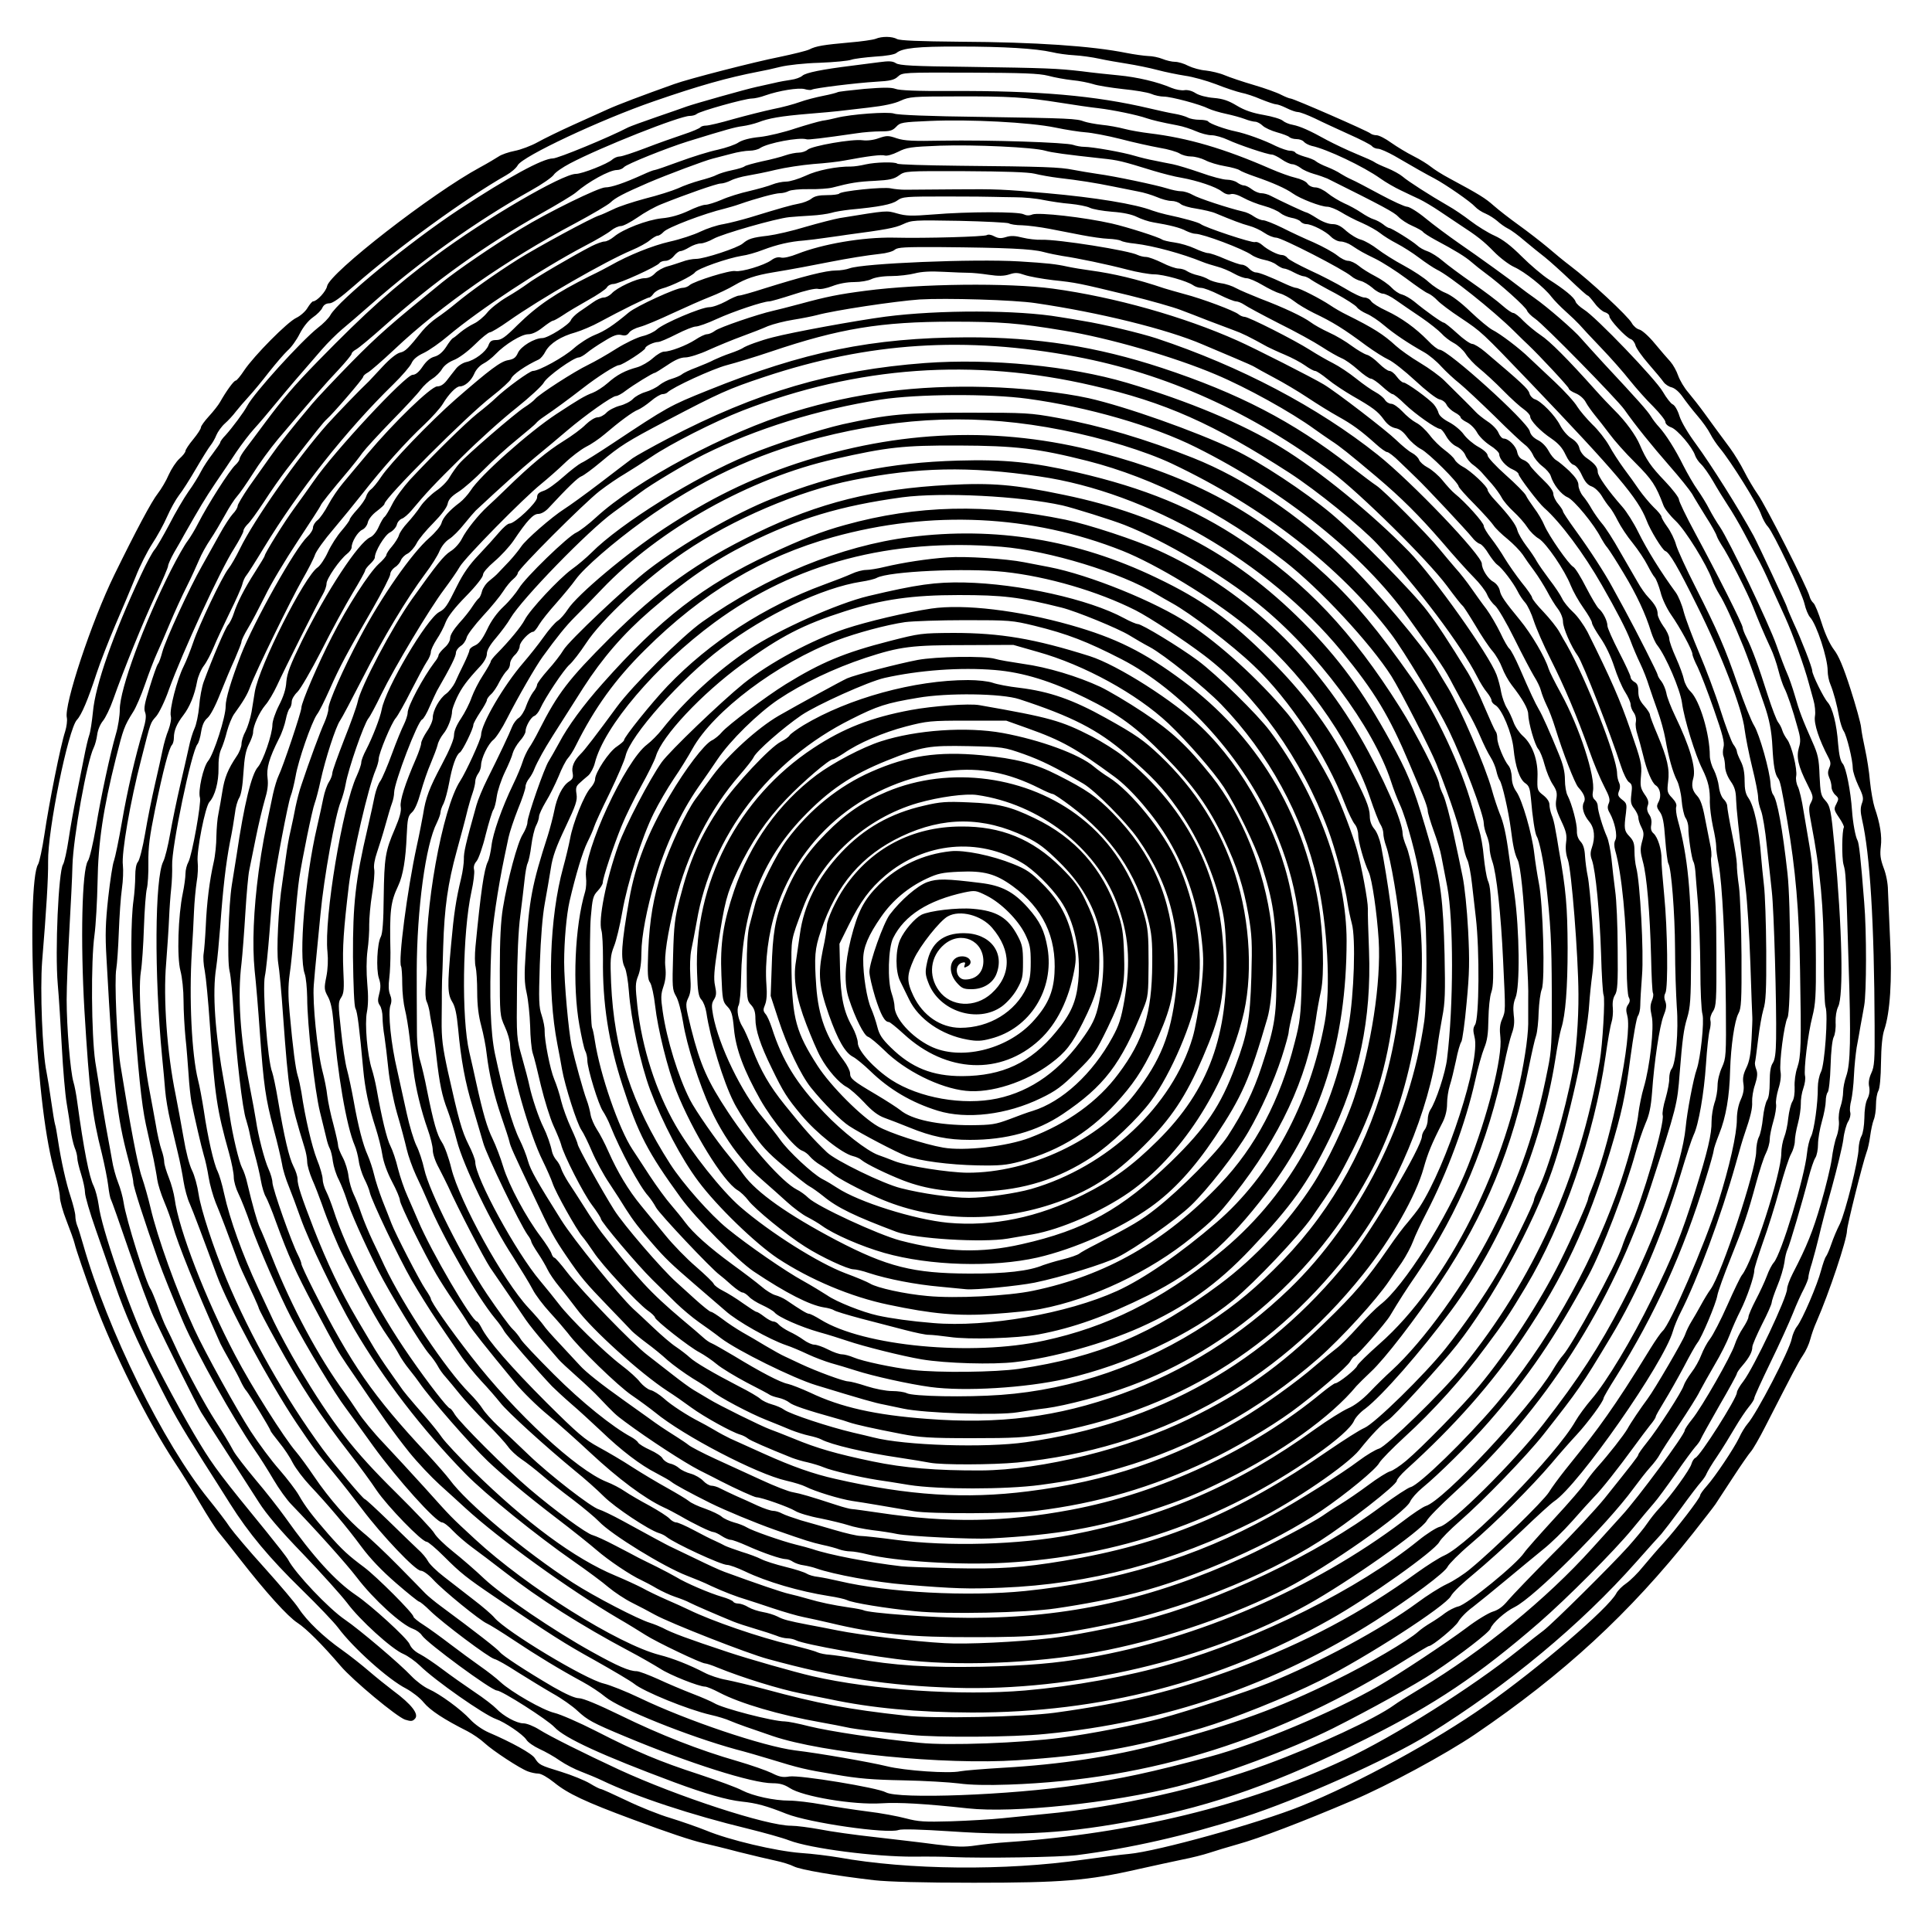 <?xml version="1.0" encoding="UTF-8" standalone="yes"?>
<svg version="1.0" xmlns="http://www.w3.org/2000/svg" width="100mm" height="100mm" viewBox="0 0 1000 1000" preserveAspectRatio="xMidYMid meet">
  <g transform="translate(0,1000) scale(0.1,-0.1)" fill="#000000" stroke="none">
    <path d="M4532 9799 c-13 -5 -74 -14 -136 -19 -133 -12 -172 -18 -207 -36 -14
-7 -84 -24 -155 -39 -123 -24 -470 -113 -544 -140 -163 -58 -290 -106 -345
-131 -27 -12 -106 -48 -175 -79 -69 -31 -153 -72 -187 -91 -34 -19 -88 -39
-119 -45 -31 -6 -69 -19 -83 -29 -14 -9 -57 -35 -96 -56 -250 -135 -778 -546
-792 -615 -5 -27 -53 -79 -73 -79 -4 0 -17 -15 -28 -33 -10 -18 -37 -42 -58
-52 -46 -21 -219 -196 -270 -272 -19 -29 -39 -53 -44 -53 -10 0 -50 -56 -81
-111 -9 -16 -35 -49 -58 -74 -22 -24 -41 -50 -41 -57 0 -8 -18 -35 -40 -62
-22 -26 -40 -54 -40 -60 0 -7 -14 -25 -31 -40 -17 -15 -42 -53 -56 -84 -13
-31 -39 -74 -56 -96 -32 -40 -115 -196 -225 -421 -119 -243 -262 -676 -246
-740 3 -14 -1 -46 -9 -72 -23 -68 -84 -374 -107 -532 -11 -73 -26 -143 -33
-155 -30 -46 -39 -379 -19 -724 23 -426 57 -703 108 -881 13 -46 24 -99 24
-117 0 -19 15 -74 34 -122 19 -49 38 -101 42 -118 7 -31 53 -164 102 -299 96
-260 276 -622 417 -835 35 -52 93 -147 130 -210 37 -63 80 -131 96 -150 16
-19 66 -82 111 -140 134 -172 248 -298 298 -330 46 -30 129 -113 223 -223 64
-75 290 -263 334 -278 29 -9 38 -9 50 4 24 23 -16 75 -112 146 -33 25 -89 70
-125 101 -36 31 -99 81 -140 110 -94 66 -182 150 -224 215 -18 28 -98 122
-177 210 -80 88 -160 183 -179 210 -18 28 -68 93 -110 145 -235 290 -523 874
-650 1320 -12 41 -25 85 -31 98 -5 13 -9 34 -9 48 0 14 -11 58 -24 98 -24 72
-50 188 -67 301 -5 33 -11 67 -14 75 -3 9 -12 63 -20 120 -8 58 -19 125 -24
150 -22 103 -34 428 -23 573 22 266 32 432 31 517 -3 161 104 685 149 734 24
25 58 106 102 241 18 55 62 168 97 250 36 83 83 195 105 249 21 55 60 131 85
170 26 39 61 103 78 142 17 39 45 89 61 110 17 21 57 84 89 139 32 55 66 109
75 120 9 11 23 35 30 53 7 17 27 45 44 60 17 15 43 43 57 62 15 19 46 55 69
80 23 25 69 81 103 125 34 43 77 93 95 110 19 16 47 55 63 87 18 35 43 67 68
85 22 15 45 38 50 51 7 14 19 22 36 22 17 0 56 28 127 90 221 195 583 457 788
573 25 14 52 37 60 52 25 46 427 235 705 331 234 81 380 122 540 153 28 5 79
16 114 25 36 9 125 19 202 21 77 3 151 10 166 16 14 5 69 12 122 16 57 3 102
11 111 19 30 25 108 34 325 33 231 0 396 -10 480 -29 28 -7 79 -14 115 -16 36
-2 94 -10 130 -18 36 -8 101 -19 145 -26 44 -7 114 -21 155 -32 41 -11 106
-24 144 -30 38 -5 110 -25 160 -44 50 -20 109 -39 131 -44 22 -4 68 -19 102
-34 35 -14 70 -26 78 -26 9 0 33 -9 55 -20 22 -11 48 -20 58 -20 11 0 50 -15
88 -33 38 -19 117 -55 176 -82 59 -26 113 -54 119 -61 6 -8 21 -14 32 -14 11
0 49 -17 85 -37 99 -58 163 -94 207 -117 58 -31 187 -120 210 -146 11 -12 35
-28 55 -36 19 -8 46 -26 60 -38 14 -13 39 -31 55 -39 17 -8 56 -37 87 -64 31
-26 79 -65 105 -85 26 -21 85 -74 131 -118 46 -44 86 -80 90 -80 4 0 20 -19
37 -41 16 -22 40 -42 52 -45 13 -4 23 -13 23 -21 0 -18 86 -110 110 -118 10
-3 21 -17 25 -32 3 -14 34 -58 69 -98 34 -39 69 -81 77 -93 8 -11 27 -24 42
-27 17 -5 39 -24 57 -50 16 -23 50 -67 75 -96 26 -30 56 -72 67 -94 11 -22 34
-56 50 -75 56 -67 196 -290 214 -344 8 -22 23 -50 34 -61 29 -31 177 -343 190
-400 6 -27 19 -59 29 -70 34 -37 91 -212 91 -277 0 -21 6 -52 14 -70 16 -39
34 -104 46 -172 5 -26 15 -58 23 -70 16 -24 47 -151 47 -193 0 -15 13 -56 29
-90 26 -54 28 -66 18 -92 -8 -23 -8 -43 1 -83 41 -179 63 -532 65 -1068 1
-177 -1 -210 -17 -244 -12 -26 -16 -50 -11 -72 4 -22 0 -44 -10 -63 -9 -18
-15 -57 -15 -98 -1 -40 -7 -78 -15 -93 -8 -14 -14 -43 -15 -65 0 -59 -69 -332
-97 -390 -14 -27 -34 -74 -44 -104 -10 -30 -23 -59 -28 -65 -5 -6 -16 -38 -25
-71 -19 -74 -97 -256 -125 -291 -11 -14 -23 -42 -27 -63 -11 -59 -181 -387
-229 -441 -12 -14 -32 -46 -44 -73 -28 -57 -122 -198 -168 -250 -18 -20 -33
-41 -33 -47 0 -14 -124 -175 -189 -246 -31 -33 -78 -89 -106 -122 -27 -34 -67
-73 -87 -87 -21 -14 -44 -37 -52 -52 -39 -76 -404 -389 -676 -580 -263 -185
-662 -403 -955 -521 -221 -89 -742 -234 -892 -248 -38 -3 -144 -17 -238 -30
-402 -58 -904 -53 -1265 12 -47 8 -134 19 -195 23 -130 10 -371 67 -489 116
-45 18 -128 47 -186 65 -58 17 -160 58 -228 91 -67 32 -127 59 -132 59 -5 0
-31 13 -57 29 -27 16 -93 43 -148 60 -111 34 -114 36 -137 71 -15 24 -120 82
-239 133 -32 14 -72 42 -95 67 -49 53 -156 131 -214 157 -25 11 -65 41 -90 67
-60 64 -270 242 -345 293 -84 57 -257 240 -293 309 -6 12 -57 77 -112 145
-231 282 -274 339 -344 454 -81 132 -219 388 -273 505 -101 218 -238 615 -252
731 -5 36 -17 81 -26 100 -23 43 -52 193 -85 434 -5 39 -14 86 -20 105 -16 55
-35 283 -35 425 0 72 7 234 14 360 7 127 15 277 16 335 4 144 75 540 110 610
7 14 15 44 18 67 3 25 16 55 30 72 13 16 37 65 52 108 56 159 159 412 221 544
35 74 64 142 64 150 0 7 14 39 31 69 18 30 42 73 54 95 79 139 106 184 159
263 33 48 82 121 109 162 28 41 69 95 92 120 23 25 75 86 115 135 71 86 108
129 235 275 31 36 79 83 105 105 27 22 95 81 151 130 250 221 546 432 827 589
56 31 109 68 118 81 8 13 46 39 84 59 161 85 568 246 620 246 14 0 31 5 36 10
14 14 250 80 285 80 14 0 46 7 70 16 71 25 171 41 203 33 16 -5 33 -6 38 -3
13 8 230 35 333 41 73 4 94 9 113 27 23 21 29 21 370 20 279 -1 359 -4 407
-16 33 -9 89 -19 125 -23 36 -3 84 -13 107 -20 23 -8 93 -19 155 -26 62 -6
128 -17 147 -25 18 -8 48 -14 65 -14 37 0 188 -40 231 -62 17 -8 57 -20 90
-27 33 -7 77 -19 98 -27 20 -8 45 -14 54 -14 9 0 27 -9 39 -21 12 -11 45 -26
74 -34 29 -8 58 -19 63 -24 6 -6 23 -11 38 -11 15 0 32 -6 38 -14 7 -8 25 -17
40 -21 80 -17 269 -107 356 -169 28 -20 75 -47 105 -61 30 -15 74 -35 97 -46
23 -11 70 -39 104 -62 34 -23 79 -53 100 -67 97 -63 128 -88 181 -142 32 -33
79 -68 105 -80 54 -24 156 -105 193 -154 14 -18 47 -52 74 -76 27 -24 58 -54
70 -67 12 -14 62 -68 112 -120 51 -53 118 -129 150 -170 33 -41 87 -102 122
-136 34 -35 62 -70 62 -79 0 -10 13 -22 30 -28 32 -11 111 -104 124 -146 4
-12 18 -33 31 -45 13 -12 41 -52 62 -88 21 -37 55 -92 76 -124 21 -31 59 -96
84 -143 25 -48 56 -105 68 -127 13 -22 45 -87 70 -145 26 -58 60 -132 75 -165
39 -86 100 -257 122 -340 6 -22 17 -61 24 -87 8 -28 12 -64 8 -86 -6 -38 21
-120 71 -215 11 -21 12 -33 3 -52 -8 -19 -8 -31 0 -50 7 -14 12 -36 12 -49 0
-13 9 -31 20 -41 18 -16 18 -20 5 -46 -14 -26 -13 -31 14 -71 16 -23 27 -46
25 -50 -10 -17 -12 -156 -2 -193 12 -45 12 -36 26 -505 13 -395 10 -527 -12
-590 -9 -25 -16 -61 -16 -81 0 -20 -6 -54 -13 -75 -8 -22 -12 -56 -9 -77 2
-22 -3 -56 -12 -80 -9 -23 -20 -76 -25 -117 -6 -41 -31 -145 -56 -230 -42
-144 -72 -219 -146 -362 -16 -31 -29 -67 -29 -79 0 -44 -171 -405 -226 -478
-19 -24 -34 -50 -34 -59 0 -29 -190 -329 -215 -338 -7 -3 -16 -17 -20 -31 -7
-28 -105 -164 -165 -228 -21 -22 -49 -58 -64 -80 -14 -22 -59 -76 -98 -120
-90 -100 -391 -398 -438 -434 -19 -14 -78 -60 -130 -102 -244 -195 -641 -445
-900 -567 -506 -237 -1099 -382 -1745 -427 -49 -3 -123 -11 -164 -17 -59 -9
-99 -8 -205 5 -72 10 -214 26 -316 38 -102 11 -230 29 -285 40 -55 10 -122 19
-150 19 -127 0 -588 151 -890 290 -181 84 -361 174 -413 207 -30 19 -66 33
-83 33 -35 0 -104 38 -140 76 -13 14 -64 54 -114 87 -49 33 -124 86 -165 117
-41 31 -93 66 -116 78 -26 13 -46 32 -54 52 -13 31 -199 201 -278 254 -106 72
-220 197 -367 404 -33 46 -101 133 -153 194 -51 61 -102 127 -113 147 -27 50
-56 97 -94 156 -54 84 -141 245 -191 350 -25 55 -54 116 -64 135 -10 19 -30
69 -44 110 -15 41 -31 79 -35 85 -24 31 -129 366 -141 450 -4 28 -17 75 -29
105 -12 30 -26 82 -31 115 -6 33 -14 80 -19 105 -13 65 -48 277 -68 405 -20
141 -23 520 -4 655 7 52 14 176 16 275 3 204 29 378 95 641 38 151 43 166 89
239 14 21 42 86 62 144 20 58 48 131 62 161 14 30 44 100 67 155 23 55 62 141
87 190 25 50 53 112 64 138 11 27 37 74 58 105 21 31 55 89 76 127 21 39 49
82 62 96 13 14 49 66 81 116 31 50 90 131 131 180 171 202 249 292 313 359 37
40 68 77 68 83 0 6 11 16 24 23 13 7 78 61 143 119 256 229 524 421 816 585
84 47 163 95 177 107 64 56 175 117 213 117 14 0 30 7 37 15 12 15 221 99 330
133 207 64 245 74 283 79 23 3 60 12 82 20 53 21 116 32 260 44 66 5 136 12
155 14 19 2 89 10 155 18 80 9 136 21 167 36 45 20 61 22 290 22 271 1 356 -4
538 -33 69 -11 157 -24 195 -28 76 -9 202 -35 250 -52 31 -10 70 -20 160 -37
28 -5 70 -19 95 -30 25 -11 61 -21 81 -21 19 0 57 -11 85 -24 53 -25 204 -76
227 -76 8 0 31 -11 51 -25 20 -14 45 -25 55 -25 10 0 29 -9 43 -19 13 -11 44
-24 68 -31 25 -7 56 -18 70 -24 283 -141 347 -175 368 -198 13 -14 46 -36 72
-47 27 -12 52 -26 55 -31 4 -6 32 -24 63 -41 107 -57 157 -88 189 -116 17 -15
50 -41 73 -58 73 -53 209 -175 214 -193 3 -9 22 -28 41 -41 45 -30 423 -416
462 -470 58 -83 144 -189 234 -292 52 -59 104 -124 117 -145 12 -22 45 -75 72
-119 28 -43 53 -88 56 -100 4 -11 15 -31 24 -45 32 -45 139 -256 164 -322 26
-66 52 -129 91 -213 13 -27 31 -79 40 -115 9 -36 23 -76 30 -90 15 -28 44
-112 70 -208 15 -52 16 -70 6 -102 -14 -49 -4 -95 44 -190 31 -61 32 -67 19
-93 -13 -23 -13 -37 1 -109 47 -245 65 -433 65 -700 0 -125 4 -237 9 -250 14
-38 -4 -300 -24 -337 -9 -18 -16 -53 -16 -79 1 -80 -19 -223 -35 -254 -9 -17
-18 -56 -21 -87 -12 -123 -133 -522 -172 -566 -10 -11 -26 -42 -36 -70 -10
-27 -36 -83 -57 -123 -21 -40 -38 -80 -38 -88 0 -9 -13 -34 -28 -57 -16 -23
-35 -62 -43 -87 -20 -61 -171 -325 -220 -385 -21 -26 -39 -53 -39 -59 0 -22
-243 -351 -326 -441 -30 -33 -99 -109 -154 -170 -236 -262 -566 -531 -885
-723 -60 -36 -123 -75 -140 -88 -95 -69 -395 -209 -661 -307 -328 -121 -777
-222 -1144 -256 -63 -6 -162 -16 -220 -22 -58 -6 -177 -13 -266 -16 -140 -4
-170 -2 -235 15 -41 11 -131 28 -200 36 -69 9 -175 25 -234 36 -60 11 -136 20
-169 20 -80 0 -188 24 -245 53 -25 14 -124 50 -220 82 -209 68 -323 116 -536
225 -88 45 -185 87 -215 94 -60 14 -224 108 -280 160 -19 18 -66 55 -105 82
-38 27 -108 78 -155 114 -47 36 -109 81 -137 99 -29 18 -53 38 -53 43 0 17
-189 206 -254 255 -83 62 -112 88 -187 173 -82 94 -119 142 -153 202 -15 26
-60 85 -100 131 -41 46 -107 135 -148 198 -70 108 -237 409 -292 529 -93 201
-191 475 -227 629 -11 47 -31 118 -44 156 -22 61 -61 268 -112 585 -17 112
-32 437 -21 496 4 23 10 109 13 190 3 82 10 183 16 224 6 41 8 96 5 122 -8 61
38 329 95 548 51 200 46 186 78 223 15 18 45 79 65 137 71 195 267 621 338
731 26 42 48 83 48 91 0 8 10 23 21 34 12 10 50 63 85 116 34 53 86 127 115
165 161 208 194 249 210 263 33 29 189 210 189 220 0 5 11 15 24 22 13 7 75
61 138 120 241 228 582 465 933 651 88 47 171 96 185 109 24 24 68 47 195 102
98 42 296 116 334 125 20 5 63 16 96 25 32 9 75 16 95 16 19 0 44 6 55 14 39
26 202 57 240 45 9 -3 79 5 258 31 37 6 94 10 125 10 49 0 62 4 81 24 20 22
31 24 174 30 208 9 516 -7 648 -34 57 -12 129 -23 159 -25 30 -2 111 -17 178
-34 68 -18 160 -38 204 -46 44 -7 90 -21 103 -29 14 -9 40 -16 60 -16 20 0 53
-9 73 -19 20 -11 66 -25 102 -31 36 -6 70 -16 76 -21 6 -5 42 -20 80 -33 93
-32 160 -62 195 -87 39 -28 146 -69 179 -69 14 0 46 -13 71 -28 24 -15 73 -41
109 -56 36 -16 78 -40 94 -53 16 -13 54 -37 85 -53 31 -16 83 -49 116 -74 33
-25 75 -53 93 -62 65 -31 291 -211 399 -318 28 -28 61 -60 73 -71 58 -55 210
-218 210 -226 0 -6 16 -17 36 -25 20 -8 43 -28 52 -46 9 -17 31 -47 47 -67 17
-20 50 -63 75 -96 24 -33 84 -101 134 -150 87 -87 107 -117 146 -221 6 -17 35
-54 64 -81 51 -49 160 -225 188 -304 6 -19 23 -52 37 -75 26 -40 74 -146 126
-274 22 -56 44 -115 106 -295 27 -77 39 -139 43 -221 5 -96 13 -142 29 -162
11 -14 18 -46 48 -222 43 -251 61 -459 66 -770 7 -390 5 -447 -14 -505 -10
-28 -16 -73 -14 -102 1 -32 -3 -61 -12 -75 -8 -13 -17 -51 -21 -85 -3 -35 -13
-79 -21 -99 -8 -20 -15 -58 -15 -83 0 -105 -148 -562 -204 -631 -7 -8 -41 -78
-75 -155 -34 -77 -75 -156 -90 -175 -15 -19 -35 -57 -45 -83 -10 -27 -33 -68
-51 -91 -18 -24 -36 -54 -40 -67 -9 -32 -137 -230 -192 -297 -24 -30 -43 -57
-43 -61 0 -8 -35 -52 -175 -227 -44 -54 -165 -185 -270 -289 -104 -105 -207
-212 -229 -238 -27 -33 -50 -50 -80 -59 -22 -7 -84 -44 -136 -84 -103 -77
-343 -236 -455 -301 -230 -133 -631 -301 -875 -366 -300 -80 -455 -114 -678
-146 -355 -53 -933 -74 -997 -38 -43 24 -444 90 -499 82 -34 -6 -53 -2 -92 18
-27 13 -107 41 -179 62 -195 56 -399 136 -603 236 -115 56 -194 89 -215 89
-21 0 -66 20 -133 58 -145 85 -262 162 -277 181 -11 15 -122 102 -302 235 -33
24 -70 55 -83 68 -12 13 -75 77 -140 143 -65 66 -146 143 -180 170 -76 62
-178 177 -257 294 -33 49 -75 106 -93 127 -62 72 -231 339 -315 500 -152 288
-292 650 -313 809 -4 28 -17 77 -30 109 -13 33 -24 69 -24 81 0 13 -6 41 -14
63 -8 22 -22 82 -30 133 -9 52 -24 130 -32 174 -37 188 -61 514 -45 615 6 36
13 139 16 230 3 91 10 181 15 200 5 19 9 80 8 135 -1 80 6 135 35 277 41 200
72 317 87 332 5 5 10 22 10 37 0 38 15 73 49 117 33 43 58 104 71 174 5 27 21
64 35 82 14 18 37 62 51 96 14 35 52 115 83 179 32 64 61 130 65 146 4 17 13
37 20 45 7 8 49 74 92 145 180 296 426 608 670 846 45 44 87 93 94 109 8 19
28 37 63 53 29 14 86 54 127 89 162 136 481 346 707 465 60 31 121 67 136 80
16 13 39 23 51 23 12 0 50 20 85 44 35 25 91 56 124 69 124 50 287 107 307
107 12 0 35 7 53 16 17 9 56 20 87 25 30 5 96 18 145 30 50 12 137 25 195 30
58 4 130 12 160 18 122 23 193 32 210 26 11 -3 40 5 68 19 45 23 65 26 218 32
176 6 483 -8 544 -26 34 -10 109 -20 292 -40 86 -9 103 -13 268 -64 47 -14
112 -31 145 -36 83 -15 179 -47 209 -71 17 -13 33 -18 46 -14 13 4 37 -3 66
-19 25 -14 73 -33 107 -42 34 -9 71 -26 83 -36 12 -10 37 -21 57 -25 20 -3 42
-12 48 -19 6 -8 20 -14 30 -14 29 0 103 -38 129 -66 13 -13 35 -24 49 -24 14
0 40 -9 56 -20 50 -33 58 -37 125 -70 36 -18 107 -63 158 -101 51 -38 102 -74
115 -78 12 -5 33 -21 47 -36 14 -15 68 -56 120 -90 110 -74 105 -69 360 -335
451 -472 558 -599 602 -712 19 -52 82 -154 97 -160 22 -7 66 -83 165 -283 125
-250 235 -537 246 -640 5 -38 22 -126 39 -195 17 -68 31 -139 31 -158 0 -18 7
-48 15 -68 8 -19 22 -101 30 -182 9 -81 21 -187 26 -237 11 -95 25 -590 22
-762 -1 -75 -6 -108 -17 -125 -11 -16 -16 -45 -16 -98 0 -48 -5 -83 -14 -95
-7 -11 -17 -52 -21 -91 -4 -40 -13 -84 -21 -99 -8 -15 -14 -49 -14 -75 0 -94
-179 -635 -236 -713 -13 -18 -35 -54 -50 -82 -15 -27 -37 -66 -49 -85 -12 -19
-27 -50 -33 -68 -11 -32 -158 -284 -194 -332 -35 -47 -88 -125 -104 -155 -19
-33 -96 -132 -159 -202 -22 -25 -49 -60 -60 -78 -11 -18 -83 -102 -160 -185
-77 -84 -147 -163 -156 -177 -40 -60 -295 -268 -341 -278 -18 -4 -49 -20 -68
-34 -19 -15 -53 -38 -75 -51 -22 -13 -51 -33 -65 -46 -50 -45 -259 -168 -425
-249 -300 -148 -516 -226 -905 -330 -250 -67 -521 -108 -820 -125 -100 -6
-199 -14 -219 -18 -60 -13 -288 3 -381 26 -86 21 -347 67 -475 82 -164 21
-560 154 -805 272 -69 33 -152 66 -185 74 -97 23 -505 269 -566 341 -13 16
-62 58 -108 93 -46 36 -114 89 -152 118 -38 29 -76 66 -84 82 -8 15 -31 43
-52 61 -20 19 -89 85 -152 147 -63 61 -118 112 -122 112 -9 0 -158 178 -219
260 -194 264 -373 581 -498 880 -67 160 -132 359 -144 439 -6 42 -21 97 -34
123 -14 28 -32 97 -44 170 -12 68 -30 167 -41 222 -44 213 -65 498 -49 681 6
77 13 181 15 230 2 50 7 119 11 155 4 36 6 90 5 120 -4 92 100 591 131 628 6
7 15 36 19 64 6 36 16 58 33 72 15 13 41 62 66 126 23 58 57 139 76 180 18 42
34 82 34 89 0 7 15 39 34 70 19 31 58 106 88 166 29 61 106 189 171 287 64 97
117 179 117 182 0 6 53 73 148 185 20 24 51 63 67 86 17 23 85 97 152 166 67
68 135 141 150 162 15 20 43 46 61 57 18 11 41 34 50 50 11 18 33 35 60 46 26
10 70 42 109 80 35 35 71 64 79 64 7 0 51 26 96 58 163 115 500 309 638 367
36 15 78 38 93 51 16 13 34 24 41 24 7 0 21 9 31 20 21 23 210 95 315 120 19
5 55 15 80 24 83 29 183 56 207 56 14 0 34 5 45 11 11 6 59 11 105 10 47 -1
101 3 121 8 95 25 134 31 220 35 76 4 99 9 125 28 32 23 34 23 342 22 205 -1
327 -5 360 -13 28 -7 84 -17 125 -22 105 -12 192 -26 280 -44 41 -8 100 -20
130 -26 30 -5 74 -19 98 -29 25 -11 58 -20 75 -20 17 0 38 -7 48 -16 9 -8 46
-19 82 -24 36 -6 81 -16 99 -24 84 -35 136 -55 174 -65 23 -6 58 -22 78 -36
20 -14 48 -25 61 -25 29 0 348 -164 390 -200 11 -10 32 -20 47 -24 15 -3 43
-20 62 -36 18 -17 43 -30 54 -30 11 0 42 -15 68 -34 27 -19 85 -59 130 -89 44
-30 91 -68 105 -83 14 -16 42 -38 63 -49 21 -11 49 -36 62 -56 13 -21 45 -55
71 -76 26 -21 82 -72 123 -114 41 -42 90 -86 108 -98 17 -12 32 -29 32 -36 0
-22 53 -77 110 -115 36 -25 57 -48 73 -83 13 -28 30 -50 42 -53 12 -3 30 -25
43 -54 16 -34 30 -51 51 -58 16 -6 38 -27 51 -48 13 -22 31 -48 41 -59 10 -11
29 -43 43 -71 14 -28 48 -80 77 -115 28 -35 62 -86 76 -114 14 -27 31 -57 39
-65 7 -9 20 -42 29 -75 8 -34 32 -84 54 -116 47 -67 111 -185 111 -205 0 -8
12 -38 27 -67 14 -29 52 -127 84 -219 46 -131 56 -172 50 -195 -4 -15 -5 -37
0 -48 4 -11 8 -36 8 -54 1 -21 12 -51 29 -75 21 -30 27 -52 28 -95 2 -52 11
-136 49 -456 9 -71 20 -249 25 -395 5 -146 9 -269 10 -275 1 -5 -1 -57 -4
-114 -4 -77 -11 -115 -27 -148 -16 -33 -20 -54 -15 -83 4 -27 0 -51 -14 -82
-12 -26 -20 -65 -20 -101 0 -76 -38 -246 -97 -432 -70 -218 -249 -633 -288
-665 -8 -7 -36 -47 -62 -89 -103 -168 -164 -261 -226 -349 -63 -89 -95 -130
-217 -282 -30 -38 -68 -89 -83 -114 -29 -46 -288 -299 -405 -395 -34 -29 -90
-65 -125 -81 -34 -16 -102 -59 -150 -95 -186 -137 -508 -310 -772 -417 -112
-45 -411 -143 -555 -182 -127 -34 -367 -81 -515 -100 -209 -28 -588 -42 -733
-27 -206 20 -470 60 -575 86 -54 14 -110 25 -125 25 -61 0 -324 68 -366 95
-12 7 -61 29 -111 48 -49 19 -130 53 -179 76 -49 22 -99 41 -111 41 -38 0 -98
26 -231 100 -197 109 -464 291 -557 378 -45 43 -118 106 -162 141 -44 35 -87
77 -97 95 -9 17 -98 111 -197 209 -224 221 -327 353 -507 653 -42 71 -99 176
-127 234 -27 58 -64 137 -82 175 -79 169 -146 354 -175 487 -10 48 -26 100
-34 116 -19 37 -51 176 -71 314 -9 57 -22 128 -30 158 -33 132 -47 425 -32
665 4 61 9 153 11 205 2 52 9 122 14 155 6 33 8 80 5 105 -6 56 39 285 61 309
29 32 48 104 47 174 -1 43 4 79 14 100 8 17 22 59 30 92 9 33 25 72 36 88 49
68 69 101 85 145 27 74 209 447 269 552 30 52 60 111 66 130 7 19 49 78 94
130 44 52 114 138 155 190 95 122 224 267 317 353 39 37 82 85 94 105 31 52
70 92 89 92 26 0 59 29 75 66 8 20 28 42 47 52 18 9 46 31 63 49 49 51 134
103 169 103 20 0 46 12 75 35 24 19 48 35 53 35 5 0 28 13 51 28 23 16 82 51
130 78 49 27 93 57 98 66 5 10 21 18 34 18 27 0 228 91 239 109 4 6 18 11 31
11 13 0 32 11 43 25 11 14 26 25 33 25 8 0 29 9 47 20 18 11 44 20 58 20 14 0
44 11 67 24 44 25 322 105 392 112 22 2 72 6 112 8 40 2 87 9 105 14 18 6 62
13 98 17 151 14 216 27 244 47 28 20 42 21 250 21 122 0 235 -1 251 -2 17 -1
66 -1 110 -2 44 0 109 -6 145 -14 36 -7 99 -17 140 -20 41 -4 86 -13 100 -20
15 -8 67 -17 116 -21 58 -4 103 -14 129 -27 22 -11 60 -24 85 -28 85 -14 140
-28 169 -44 17 -8 38 -15 48 -15 39 0 247 -78 292 -110 14 -10 44 -21 65 -25
22 -4 51 -15 64 -26 14 -10 31 -19 38 -19 8 0 31 -9 51 -20 21 -11 44 -20 51
-20 8 0 26 -8 40 -19 15 -10 71 -42 125 -70 53 -29 103 -61 110 -71 7 -10 30
-25 51 -34 22 -9 62 -36 90 -60 52 -44 125 -93 207 -139 25 -14 65 -47 89 -74
24 -26 67 -66 95 -88 27 -22 109 -99 182 -170 72 -72 143 -138 157 -148 14
-10 32 -33 40 -50 7 -18 29 -45 49 -60 20 -15 39 -37 43 -49 14 -47 55 -98 88
-112 33 -14 138 -141 173 -211 9 -16 23 -39 33 -50 9 -11 47 -70 84 -132 66
-109 114 -211 142 -304 8 -25 22 -57 33 -70 44 -57 117 -226 127 -297 11 -84
69 -271 105 -342 31 -63 41 -105 39 -173 0 -26 7 -82 16 -125 10 -42 17 -88
17 -102 -1 -14 5 -56 13 -95 18 -98 34 -400 37 -725 2 -267 1 -276 -20 -324
-13 -28 -23 -68 -23 -95 0 -25 -7 -66 -16 -90 -8 -25 -15 -67 -15 -95 1 -67
-20 -154 -86 -366 -70 -221 -113 -330 -224 -555 -102 -208 -234 -428 -311
-517 -30 -35 -67 -85 -83 -113 -99 -175 -552 -639 -679 -696 -26 -11 -90 -52
-143 -90 -286 -207 -578 -362 -929 -493 -317 -117 -579 -181 -944 -231 -162
-22 -633 -32 -775 -15 -298 33 -445 61 -730 138 -71 19 -159 40 -195 47 -36 6
-87 23 -115 38 -75 39 -163 74 -231 91 -214 55 -688 352 -954 598 -134 124
-120 110 -262 268 -67 74 -163 178 -213 231 -50 52 -109 124 -132 160 -23 35
-54 80 -68 99 -135 183 -276 447 -376 700 -27 69 -56 139 -64 155 -13 28 -39
120 -65 230 -6 28 -18 64 -27 80 -16 31 -49 168 -64 270 -5 33 -17 107 -28
165 -48 262 -63 472 -42 602 6 40 15 136 21 213 14 196 29 325 50 435 11 52
22 120 26 150 3 30 13 66 22 80 10 16 18 62 22 130 5 79 12 115 28 147 12 23
22 51 22 62 0 34 32 104 63 141 17 19 43 64 60 100 42 92 215 436 238 474 10
17 19 42 19 55 0 26 68 124 106 154 13 10 24 25 24 34 0 28 31 80 55 91 13 6
26 23 29 39 4 16 23 40 46 57 22 17 40 33 40 38 0 29 427 457 557 557 50 39
94 80 98 90 7 22 77 70 145 101 8 4 24 22 34 42 23 41 79 77 156 98 30 9 87
33 125 54 103 56 244 126 255 126 5 0 15 9 22 19 8 11 27 23 43 27 51 13 159
66 172 84 14 20 169 74 243 86 25 3 74 17 110 31 71 27 140 43 210 48 25 2 79
9 120 15 41 6 89 12 105 15 196 26 247 35 288 54 47 22 56 22 292 18 134 -3
249 -9 257 -13 7 -5 38 -10 68 -10 30 -1 93 -9 140 -18 47 -9 123 -24 170 -33
47 -9 108 -18 137 -19 28 -1 58 -6 65 -10 7 -5 40 -12 73 -15 94 -11 245 -52
350 -95 17 -7 50 -17 75 -24 25 -6 64 -23 87 -36 23 -13 52 -24 65 -24 13 0
50 -16 82 -35 32 -19 73 -39 91 -44 19 -5 51 -23 72 -39 21 -17 67 -44 103
-62 99 -47 155 -82 272 -169 40 -29 92 -62 114 -72 23 -10 85 -59 139 -109 57
-53 109 -93 125 -97 16 -3 32 -15 38 -29 6 -12 25 -30 42 -39 16 -8 30 -20 30
-25 0 -6 15 -17 33 -26 18 -9 41 -32 52 -52 11 -21 41 -50 67 -67 26 -16 48
-37 48 -46 0 -25 36 -65 70 -79 16 -7 30 -18 30 -24 0 -13 104 -150 133 -175
83 -73 205 -236 299 -401 74 -129 127 -231 147 -285 12 -33 35 -87 51 -120 16
-33 36 -85 45 -115 10 -30 30 -89 45 -130 15 -41 33 -106 40 -145 16 -93 38
-172 60 -215 10 -19 21 -65 24 -102 3 -37 12 -78 20 -91 9 -12 15 -36 15 -52
-1 -40 17 -160 26 -175 4 -6 8 -28 10 -48 1 -20 8 -98 14 -172 6 -74 11 -225
12 -335 0 -110 5 -216 11 -235 10 -38 -10 -228 -30 -285 -17 -47 -50 -222 -57
-300 -18 -190 -161 -588 -329 -910 -117 -225 -224 -390 -406 -624 -154 -199
-480 -523 -539 -534 -16 -4 -66 -35 -110 -71 -309 -250 -822 -506 -1275 -637
-231 -67 -508 -117 -761 -139 -331 -28 -792 3 -1100 74 -95 22 -330 89 -435
124 -211 70 -292 100 -340 126 -14 7 -43 19 -65 26 -63 19 -290 137 -400 208
-248 160 -550 413 -638 534 -15 20 -68 81 -118 135 -280 300 -390 459 -585
843 -35 69 -64 131 -64 138 0 7 -8 27 -17 45 -35 68 -132 343 -133 377 0 14
-9 45 -20 69 -21 46 -54 174 -65 251 -4 25 -19 110 -35 190 -47 243 -61 456
-40 624 5 45 14 162 20 261 6 99 15 198 20 220 4 22 20 97 34 168 14 70 35
157 46 195 15 49 19 80 15 114 -7 51 8 104 59 205 15 28 30 73 35 98 5 26 14
52 20 58 6 6 11 22 11 35 0 13 13 35 29 50 16 15 72 112 125 215 52 104 125
237 161 297 36 59 65 112 65 117 0 5 11 20 25 33 14 13 25 28 25 34 0 32 51
116 78 130 16 8 32 26 36 40 3 14 15 27 25 31 11 3 34 23 51 43 76 91 114 132
260 276 85 85 212 199 282 254 70 56 134 115 143 132 16 31 154 130 181 130 7
0 25 10 41 23 15 13 56 41 90 61 48 30 68 37 89 32 20 -5 30 -2 40 12 7 11 33
24 56 30 24 6 100 38 168 70 69 32 157 71 196 86 39 15 96 42 126 60 58 34
108 51 198 66 92 15 220 39 294 54 97 19 189 34 261 42 33 3 68 13 77 22 15
12 53 14 235 13 340 -3 474 -9 533 -25 30 -8 75 -17 100 -21 76 -11 230 -43
333 -70 53 -14 117 -25 141 -25 48 0 169 -34 201 -56 11 -8 30 -14 42 -14 13
0 55 -16 93 -35 38 -19 78 -35 88 -35 9 0 29 -8 42 -17 14 -10 94 -53 178 -96
85 -42 185 -97 223 -122 38 -25 84 -51 103 -59 18 -7 56 -34 85 -60 28 -25 58
-46 67 -46 8 0 34 -18 58 -40 24 -22 48 -40 54 -40 6 0 35 -23 64 -52 53 -51
162 -128 182 -128 6 0 20 -17 31 -37 12 -22 34 -45 54 -54 19 -9 39 -28 46
-46 7 -17 25 -39 40 -49 15 -11 34 -28 43 -38 10 -11 33 -38 53 -60 20 -23 43
-55 52 -72 8 -16 36 -49 61 -72 25 -23 58 -60 72 -82 14 -22 41 -48 59 -58 38
-23 134 -163 165 -242 12 -30 41 -82 66 -117 24 -34 44 -68 44 -77 0 -8 20
-43 44 -78 27 -39 54 -96 71 -148 15 -47 40 -106 56 -131 16 -25 29 -54 29
-65 0 -11 7 -30 16 -42 10 -14 14 -34 11 -50 -3 -14 1 -42 8 -62 6 -19 20 -69
30 -110 18 -77 46 -143 65 -155 23 -14 30 -55 16 -83 -13 -24 -12 -30 5 -54
15 -20 22 -54 28 -141 5 -63 12 -121 17 -128 15 -26 33 -255 34 -439 0 -102 5
-237 9 -301 10 -124 -5 -295 -27 -322 -7 -8 -12 -30 -12 -48 1 -19 -8 -65 -19
-104 -12 -38 -18 -78 -15 -87 12 -40 -107 -446 -170 -581 -14 -29 -32 -74 -41
-102 -32 -95 -255 -504 -306 -561 -11 -11 -35 -47 -54 -79 -119 -197 -563
-672 -655 -700 -14 -4 -68 -40 -120 -80 -460 -347 -1061 -607 -1628 -705 -172
-30 -310 -41 -552 -47 -276 -5 -453 6 -657 43 -48 9 -106 17 -128 19 -22 1
-51 7 -65 13 -14 7 -74 23 -135 38 -165 39 -409 123 -530 182 -22 11 -74 34
-115 52 -41 18 -98 45 -126 61 -29 15 -92 44 -140 64 -209 87 -461 273 -737
544 -70 69 -142 146 -159 170 -17 25 -52 68 -77 97 -103 118 -123 143 -139
167 -10 13 -37 53 -62 88 -25 35 -56 83 -70 106 -14 23 -55 93 -92 155 -86
147 -154 289 -224 468 -65 168 -84 226 -84 258 0 13 -9 42 -21 65 -23 45 -48
152 -80 342 -11 66 -25 131 -30 145 -24 56 -52 432 -38 498 6 26 16 128 24
227 7 99 16 205 20 235 13 103 75 430 89 468 8 20 19 67 26 104 13 80 82 278
110 319 12 15 41 74 66 130 53 120 94 196 221 415 51 89 93 171 93 182 0 11
11 27 24 36 14 8 27 25 31 36 4 11 19 27 34 34 15 8 36 32 47 53 10 21 50 69
87 106 43 44 70 80 74 99 4 22 19 39 57 63 28 18 87 70 131 115 44 45 121 115
172 156 50 41 95 79 98 84 4 6 23 22 43 35 49 33 127 90 199 146 77 60 170
119 187 119 17 0 136 77 136 88 0 11 45 32 67 32 9 0 51 18 94 40 43 22 88 40
101 40 12 0 61 17 108 39 85 39 241 91 271 91 9 0 64 16 123 35 63 21 115 33
129 30 13 -4 46 3 75 14 33 13 76 21 113 21 34 0 73 7 89 15 18 9 58 16 102
16 40 0 96 7 123 14 34 9 81 12 150 8 55 -3 114 -5 130 -5 17 0 62 -4 101 -10
53 -8 81 -7 109 2 30 10 44 9 78 -3 23 -8 89 -20 147 -27 122 -13 131 -15 395
-79 110 -27 229 -61 265 -75 36 -13 101 -39 145 -56 44 -17 103 -39 130 -49
45 -16 83 -35 175 -86 14 -7 54 -26 90 -41 36 -15 83 -40 104 -55 22 -16 46
-29 53 -29 7 0 36 -19 65 -43 29 -24 87 -62 128 -86 105 -60 132 -80 163 -123
18 -25 37 -39 59 -44 23 -4 42 -19 63 -48 17 -22 49 -50 71 -61 38 -19 194
-174 194 -193 0 -5 37 -47 83 -93 45 -46 89 -95 98 -109 9 -14 42 -46 72 -70
30 -25 65 -61 78 -80 12 -19 39 -57 60 -85 20 -27 50 -75 67 -106 16 -31 41
-72 56 -91 15 -20 26 -48 26 -66 0 -32 41 -127 77 -177 26 -37 167 -397 223
-570 12 -38 31 -76 41 -83 17 -11 18 -21 13 -62 -5 -41 -3 -53 15 -76 11 -15
21 -35 21 -46 0 -10 7 -33 16 -50 13 -26 14 -37 3 -75 -10 -37 -9 -53 4 -101
21 -73 37 -269 43 -495 2 -98 6 -183 10 -188 3 -6 1 -23 -6 -39 -9 -23 -9 -41
-1 -78 14 -58 -9 -263 -41 -371 -11 -36 -23 -97 -28 -136 -8 -79 -61 -271
-115 -420 -141 -389 -366 -781 -619 -1080 -159 -187 -399 -420 -444 -432 -14
-3 -82 -48 -150 -98 -336 -251 -848 -494 -1251 -595 -153 -38 -356 -77 -461
-89 -174 -20 -439 -33 -550 -26 -161 9 -436 42 -555 66 -55 11 -122 24 -150
29 -104 20 -131 27 -161 43 -18 9 -51 19 -75 23 -24 4 -58 15 -75 25 -17 11
-41 19 -52 19 -11 0 -24 4 -27 10 -3 5 -29 17 -58 25 -63 18 -189 72 -237 102
-19 11 -64 35 -100 53 -36 17 -78 39 -95 47 -16 9 -70 37 -120 63 -49 26 -102
50 -117 54 -31 7 -194 126 -328 240 -116 98 -361 343 -386 385 -10 17 -21 31
-25 31 -11 0 -113 131 -207 267 -168 241 -329 550 -397 763 -10 30 -26 72 -36
92 -11 21 -19 50 -19 65 0 15 -13 62 -30 103 -26 68 -60 211 -80 347 -5 29
-13 67 -19 85 -11 35 -25 140 -42 328 -8 84 -8 137 0 195 7 44 18 159 26 255
7 96 18 207 24 245 15 99 67 355 80 388 6 16 20 68 30 115 25 115 79 281 101
312 10 14 62 113 117 220 106 209 230 414 323 539 32 42 66 96 75 119 11 25
30 49 50 62 18 11 53 46 78 78 25 31 52 62 59 69 138 129 231 212 308 276 52
43 127 105 165 138 95 81 234 179 253 179 8 0 31 12 51 28 40 30 140 92 150
92 3 0 32 18 65 40 41 28 69 40 94 40 19 0 74 17 121 39 47 21 124 53 171 70
47 17 108 41 135 53 28 11 86 26 131 33 44 7 99 18 122 24 91 25 405 72 532
81 135 8 489 -2 600 -19 329 -48 682 -135 865 -214 44 -19 121 -51 170 -72 50
-21 95 -41 100 -45 6 -4 49 -28 98 -54 48 -25 127 -72 175 -104 48 -32 119
-76 157 -97 74 -41 118 -73 195 -142 26 -24 53 -43 60 -43 7 0 36 -22 64 -50
28 -27 67 -64 86 -83 51 -48 265 -277 290 -309 11 -15 29 -30 40 -33 10 -3 30
-26 44 -50 15 -24 35 -50 46 -58 25 -17 82 -92 105 -137 9 -19 27 -46 40 -60
12 -14 32 -56 44 -94 12 -37 51 -127 87 -198 73 -145 135 -292 200 -473 23
-66 58 -149 77 -185 28 -54 32 -69 24 -88 -8 -18 -7 -30 5 -50 26 -47 41 -117
29 -140 -7 -13 -7 -30 -1 -53 34 -116 60 -384 60 -612 0 -71 5 -137 10 -148 8
-14 7 -25 -3 -39 -11 -16 -12 -29 -4 -58 27 -101 -81 -634 -177 -875 -14 -35
-26 -67 -26 -71 0 -16 -86 -208 -147 -330 -105 -209 -270 -463 -418 -641 -83
-100 -298 -320 -377 -386 -32 -27 -70 -52 -84 -55 -14 -4 -64 -35 -112 -71
-47 -35 -113 -80 -146 -100 -34 -20 -74 -47 -91 -59 -40 -29 -288 -160 -400
-211 -479 -220 -917 -317 -1425 -317 -188 0 -527 25 -552 40 -4 2 -37 9 -75
14 -86 13 -144 25 -213 45 -30 9 -73 20 -95 25 -34 7 -174 55 -335 114 -25 9
-90 39 -145 66 -55 26 -111 53 -125 60 -14 6 -55 28 -92 48 -37 20 -112 61
-165 90 -53 29 -108 55 -122 59 -39 10 -256 178 -366 284 -55 53 -126 120
-158 149 -31 29 -67 69 -79 88 -11 18 -42 55 -68 81 -122 122 -340 449 -441
661 -11 25 -38 81 -59 125 -21 44 -48 109 -60 144 -12 36 -30 81 -40 101 -10
21 -22 61 -26 91 -3 30 -17 74 -30 98 -13 24 -24 52 -24 62 0 9 -11 58 -24
108 -14 50 -28 117 -32 149 -3 31 -15 91 -26 132 -26 104 -51 349 -44 440 3
41 10 116 15 165 5 50 14 142 20 205 17 185 76 513 105 581 8 21 20 61 25 90
14 81 95 313 118 341 8 9 38 65 67 125 68 139 250 443 324 541 32 43 69 96 82
119 29 49 330 355 421 428 34 28 89 76 122 108 33 32 82 69 108 83 27 13 71
43 98 66 76 65 146 117 173 127 13 5 43 25 67 45 23 20 51 36 60 36 9 0 21 4
26 9 27 27 234 122 307 141 46 12 148 43 228 70 355 120 570 155 940 155 247
0 341 -7 575 -46 230 -37 573 -136 789 -228 157 -66 389 -194 511 -283 22 -16
60 -42 85 -59 45 -29 89 -64 235 -187 131 -111 219 -199 338 -336 61 -72 136
-155 166 -185 29 -29 60 -69 68 -88 8 -20 27 -46 42 -58 15 -14 58 -87 100
-172 40 -81 86 -168 101 -193 16 -25 32 -58 36 -75 4 -16 17 -50 29 -75 13
-25 32 -76 44 -115 40 -130 102 -290 120 -310 31 -34 40 -59 29 -78 -13 -24
-2 -64 28 -100 27 -32 32 -82 13 -136 -8 -23 -8 -40 1 -63 19 -55 40 -272 47
-483 3 -110 9 -207 13 -215 9 -18 -5 -257 -20 -344 -104 -603 -341 -1128 -713
-1586 -107 -131 -391 -407 -429 -418 -18 -5 -65 -33 -105 -63 -87 -66 -312
-207 -461 -289 -379 -210 -798 -337 -1266 -385 -297 -30 -711 -8 -961 51 -38
9 -88 19 -110 22 -22 2 -49 10 -60 17 -11 7 -60 23 -110 35 -49 12 -106 30
-125 40 -19 10 -65 27 -102 38 -36 12 -75 26 -85 31 -10 6 -34 17 -53 26 -19
8 -68 33 -109 55 -41 22 -82 40 -91 40 -9 0 -25 9 -35 20 -10 11 -57 41 -104
67 -47 25 -105 59 -127 74 -23 16 -65 38 -94 49 -156 62 -473 355 -701 649
-113 145 -209 283 -209 299 0 4 -12 25 -27 47 -32 47 -157 290 -177 343 -8 20
-28 73 -46 117 -17 44 -37 105 -44 136 -7 30 -22 75 -33 100 -24 53 -49 148
-73 284 -10 55 -25 126 -34 159 -9 32 -23 124 -31 203 -15 135 -15 146 1 170
14 22 16 44 11 142 -5 116 1 207 29 441 20 159 100 505 138 594 9 21 16 47 16
57 0 29 67 190 89 213 10 12 46 75 79 141 34 66 70 134 81 150 12 17 21 39 21
50 0 11 14 40 30 65 17 25 38 65 47 90 12 30 47 75 105 134 52 53 88 99 88
111 0 12 24 39 60 70 33 28 76 75 97 105 71 106 103 140 129 140 15 0 36 12
52 29 102 110 154 160 172 166 11 4 56 37 99 73 100 84 136 107 340 214 274
144 320 165 507 227 540 180 1041 212 1613 105 467 -88 906 -285 1324 -597
146 -109 498 -457 596 -589 39 -53 76 -100 81 -103 5 -3 35 -50 67 -103 31
-53 71 -113 89 -133 17 -20 39 -58 49 -85 10 -27 32 -67 49 -89 57 -73 86
-124 86 -152 1 -44 34 -160 52 -180 9 -10 24 -47 33 -82 9 -34 28 -80 42 -101
21 -32 24 -46 18 -79 -5 -33 -1 -52 25 -108 27 -57 31 -75 26 -114 -4 -30 -1
-61 9 -88 19 -54 54 -495 55 -696 1 -136 -12 -301 -29 -395 -40 -215 -129
-518 -182 -622 -10 -20 -19 -42 -19 -48 0 -19 -125 -273 -185 -375 -73 -124
-174 -271 -273 -395 -108 -135 -366 -388 -420 -411 -24 -10 -107 -63 -186
-117 -472 -326 -856 -486 -1371 -571 -210 -35 -329 -43 -570 -38 -126 3 -248
7 -270 10 -165 19 -377 60 -460 89 -16 5 -55 16 -85 23 -73 18 -230 73 -256
90 -11 7 -41 19 -65 25 -24 7 -53 20 -64 30 -11 10 -49 28 -85 41 -36 12 -74
30 -85 40 -11 9 -61 39 -111 67 -49 27 -131 76 -181 108 -50 33 -129 79 -175
104 -72 39 -108 70 -269 230 -183 183 -306 324 -337 388 -9 17 -19 32 -23 32
-25 0 -238 363 -304 520 -15 36 -41 94 -56 129 -16 35 -38 99 -49 142 -10 43
-28 96 -39 117 -19 36 -46 150 -72 297 -6 33 -17 78 -24 100 -24 73 -38 237
-26 296 7 36 8 85 2 148 -5 57 -5 123 1 170 6 42 10 103 9 136 0 33 6 104 15
158 9 54 14 111 11 127 -4 18 2 52 14 87 11 32 31 96 44 143 13 47 28 98 34
113 6 16 11 40 11 55 1 53 122 370 145 378 7 3 25 33 39 67 15 34 32 71 38 82
73 127 98 178 98 197 0 10 11 25 24 34 14 8 27 28 31 43 3 15 41 65 84 112 43
46 90 104 106 129 15 24 39 53 52 63 12 10 23 24 23 31 0 19 342 361 423 424
40 31 99 71 132 90 33 20 94 59 136 87 98 67 329 184 473 240 595 230 1194
273 1812 129 375 -86 624 -197 1019 -452 140 -91 366 -274 454 -368 208 -223
434 -523 516 -685 15 -30 38 -67 51 -82 13 -16 24 -35 24 -42 0 -8 9 -19 20
-25 33 -18 86 -145 94 -225 9 -93 32 -160 61 -179 19 -13 24 -26 29 -78 8 -99
21 -182 30 -197 13 -20 36 -132 46 -221 27 -238 31 -321 32 -584 1 -260 -1
-303 -21 -400 -64 -324 -143 -553 -288 -838 -139 -272 -353 -569 -521 -723
-30 -27 -82 -78 -114 -112 -38 -39 -78 -69 -111 -83 -29 -13 -104 -60 -167
-105 -402 -290 -785 -456 -1265 -549 -270 -52 -637 -62 -910 -26 -82 11 -164
20 -181 20 -17 0 -78 14 -135 31 -57 17 -135 39 -174 50 -38 12 -82 27 -97 35
-14 8 -35 14 -47 14 -11 0 -47 12 -78 26 -32 15 -83 38 -113 51 -30 14 -67 31
-82 39 -14 8 -35 14 -45 14 -11 0 -30 11 -43 25 -13 14 -42 31 -64 37 -23 6
-50 19 -61 29 -11 10 -32 21 -48 24 -15 4 -32 16 -38 27 -6 11 -35 30 -64 43
-29 13 -57 30 -62 38 -4 8 -20 20 -34 28 -99 53 -259 182 -402 325 -87 87
-165 169 -172 183 -8 14 -27 38 -42 52 -16 15 -75 96 -132 180 -127 189 -300
533 -325 647 -9 41 -27 96 -41 123 -13 27 -36 102 -50 167 -14 64 -36 164 -49
222 -32 134 -49 300 -35 337 7 19 6 35 -2 55 -8 19 -9 48 -4 86 4 31 6 91 6
132 -5 217 0 260 40 345 25 53 39 137 44 260 4 88 7 102 27 120 15 13 31 51
46 105 13 47 36 114 52 150 15 36 31 78 35 94 3 16 17 42 30 58 23 27 45 85
45 118 0 8 11 39 25 69 25 52 51 88 121 163 21 23 34 47 34 64 0 18 16 46 48
83 26 31 60 76 74 101 59 100 404 455 533 548 55 40 118 86 140 103 55 42 234
149 330 197 268 133 590 233 915 284 188 29 564 31 760 4 309 -42 648 -140
870 -251 459 -229 867 -556 1100 -883 171 -239 189 -266 231 -347 23 -44 57
-105 75 -136 19 -31 48 -89 65 -129 17 -40 41 -89 54 -109 13 -20 26 -52 30
-71 4 -19 12 -41 17 -48 13 -15 46 -161 58 -252 11 -89 20 -130 35 -160 15
-29 32 -189 43 -415 12 -227 13 -238 12 -312 0 -38 0 -93 0 -123 0 -30 -7
-100 -16 -154 -87 -566 -400 -1191 -754 -1502 -60 -53 -112 -104 -115 -113 -5
-17 -97 -91 -114 -91 -5 0 -36 -22 -68 -48 -359 -297 -836 -520 -1301 -607
-342 -64 -633 -69 -992 -15 -69 10 -132 19 -140 19 -8 0 -44 9 -80 21 -138 45
-186 59 -225 66 -22 3 -96 32 -165 64 -69 32 -177 81 -240 110 -63 29 -124 61
-135 70 -11 9 -38 27 -60 41 -77 49 -91 58 -157 106 -37 26 -88 63 -115 82
-121 86 -201 149 -233 185 -19 21 -66 71 -103 111 -38 40 -76 83 -84 96 -9 13
-44 54 -78 90 -129 138 -356 549 -399 722 -13 54 -35 115 -49 135 -25 38 -43
101 -77 270 -10 53 -26 121 -35 151 -10 32 -17 91 -17 150 -1 132 -1 268 -1
316 1 321 46 653 104 766 10 21 19 45 19 54 0 9 7 30 16 46 8 17 21 65 29 108
15 84 36 144 55 156 14 8 70 123 70 143 0 7 16 36 35 65 19 28 35 57 35 63 0
6 9 19 21 30 12 10 32 40 44 65 13 25 31 51 39 58 9 8 16 23 16 35 0 13 11 33
25 46 14 13 25 34 25 46 0 21 50 74 70 74 5 0 19 17 31 38 12 20 52 70 88 110
36 41 82 96 101 123 43 60 195 192 349 303 291 209 580 345 911 430 439 112
831 125 1258 40 213 -42 432 -110 566 -173 471 -223 871 -533 1135 -881 68
-89 242 -380 300 -500 76 -158 181 -437 181 -481 0 -15 7 -43 15 -62 8 -20 15
-49 15 -65 0 -16 6 -48 14 -70 22 -62 45 -274 56 -512 13 -270 13 -261 -5
-305 -12 -26 -14 -52 -9 -95 11 -102 -65 -405 -168 -665 -105 -266 -333 -627
-455 -719 -21 -17 -72 -67 -113 -113 -41 -46 -91 -96 -111 -111 -20 -15 -70
-56 -112 -92 -94 -82 -274 -211 -391 -279 -347 -204 -687 -319 -1094 -370
-324 -41 -620 -22 -997 64 -116 26 -223 64 -370 130 -77 35 -156 70 -175 79
-19 9 -57 29 -85 46 -27 16 -62 35 -76 42 -59 30 -145 85 -183 120 -23 20 -54
40 -69 43 -15 4 -39 23 -54 41 -14 19 -57 58 -97 88 -87 66 -267 242 -323 316
-23 30 -67 84 -97 120 -124 146 -336 535 -336 615 0 13 -16 54 -35 91 -35 71
-50 124 -107 379 -27 125 -33 169 -32 265 1 63 1 129 1 145 0 17 1 44 1 60 1
17 4 95 6 175 6 202 24 328 70 495 24 89 39 142 58 220 6 22 16 58 24 80 8 23
14 50 14 61 0 11 7 29 15 40 8 10 15 30 15 44 1 36 36 109 64 131 13 10 45 59
70 109 58 114 150 273 185 321 74 102 120 159 165 204 28 28 91 92 140 144
298 313 771 578 1206 675 273 62 357 71 640 70 297 -1 413 -15 670 -80 341
-87 698 -269 1019 -519 180 -140 445 -425 553 -595 45 -71 202 -377 233 -455
74 -187 129 -354 139 -424 4 -24 13 -55 20 -70 8 -14 19 -71 25 -126 6 -55 15
-134 20 -175 20 -171 17 -521 -4 -554 -11 -17 -11 -30 -3 -63 33 -120 -144
-666 -285 -882 -12 -18 -39 -52 -59 -76 -21 -23 -66 -83 -100 -133 -114 -165
-176 -238 -331 -388 -235 -229 -422 -361 -702 -498 -314 -154 -763 -265 -1077
-267 -233 -1 -400 13 -563 47 -186 39 -285 67 -410 119 -49 20 -103 41 -120
47 -46 17 -265 125 -315 156 -25 15 -61 36 -79 47 -19 11 -68 47 -110 80 -42
33 -101 79 -131 102 -74 56 -340 331 -414 427 -32 42 -62 76 -66 76 -5 0 -12
10 -16 23 -4 12 -29 51 -56 87 -75 99 -164 265 -193 360 -14 47 -39 112 -55
145 -29 59 -50 132 -85 290 -9 44 -26 116 -36 160 -41 176 -35 618 11 829 11
49 17 100 14 113 -4 16 0 31 13 46 10 12 32 74 47 137 16 63 34 121 39 128 6
7 14 38 18 68 4 30 23 87 42 127 19 39 38 84 41 99 4 15 20 43 36 62 17 18 30
41 30 50 0 25 27 73 45 80 9 3 23 20 31 38 25 56 122 202 152 228 16 14 54 63
85 110 80 123 312 339 508 472 251 171 593 317 874 373 337 67 598 73 965 19
560 -81 1182 -441 1563 -904 173 -211 248 -336 353 -585 25 -60 57 -135 70
-166 13 -31 24 -65 24 -76 0 -10 14 -57 31 -104 17 -46 35 -104 39 -129 5 -25
19 -97 31 -160 33 -174 33 -615 -1 -890 -8 -71 -58 -223 -87 -265 -7 -11 -13
-33 -13 -50 0 -17 -7 -40 -15 -51 -8 -10 -15 -26 -15 -35 -1 -55 -257 -486
-379 -639 -428 -533 -986 -848 -1671 -945 -211 -30 -627 -17 -790 25 -19 5
-66 16 -105 25 -127 30 -323 95 -356 118 -13 10 -42 22 -64 28 -22 6 -49 19
-60 29 -11 10 -60 39 -110 64 -135 70 -227 124 -255 150 -14 13 -45 37 -70 54
-25 16 -77 61 -117 99 -39 37 -87 82 -105 98 -75 70 -309 358 -373 460 -127
202 -158 257 -172 305 -8 30 -28 80 -43 110 -38 76 -83 234 -128 445 -23 108
-30 295 -19 555 4 100 34 303 68 465 6 28 15 73 21 100 6 28 28 94 49 147 22
53 39 105 39 116 0 11 8 30 19 43 10 13 22 35 27 49 5 14 23 49 39 78 29 52
52 88 214 342 99 154 208 280 347 400 184 159 324 255 502 345 263 131 481
197 802 241 206 27 607 7 829 -42 53 -12 258 -76 321 -101 207 -81 505 -257
695 -410 298 -240 593 -636 685 -918 12 -38 33 -92 46 -120 33 -71 91 -285
104 -385 6 -47 16 -114 22 -150 15 -84 15 -482 0 -585 -74 -515 -336 -1036
-698 -1386 -252 -243 -546 -428 -869 -544 -331 -120 -633 -158 -1007 -129
-268 20 -446 60 -605 136 -46 21 -97 41 -115 45 -38 7 -141 61 -279 145 -54
32 -105 61 -115 65 -11 4 -30 17 -44 30 -14 13 -63 55 -110 94 -163 138 -229
209 -416 449 -19 25 -59 83 -88 130 -30 47 -67 105 -84 130 -16 25 -33 57 -37
70 -4 14 -15 34 -25 45 -10 11 -20 31 -23 45 -7 35 -26 89 -44 125 -24 47 -60
155 -72 212 -6 29 -24 97 -39 150 -28 98 -29 99 -26 358 1 165 7 302 17 375 8
63 18 147 22 185 4 39 11 78 16 87 5 10 14 50 19 91 5 40 16 86 24 102 9 17
16 38 16 49 0 10 16 44 35 76 20 32 49 91 66 131 16 41 38 83 48 94 10 11 29
40 41 65 98 197 205 345 359 497 296 295 609 482 973 583 508 141 1027 116
1498 -71 175 -70 459 -242 636 -386 283 -229 538 -581 644 -888 22 -66 47
-130 55 -142 8 -12 15 -33 15 -46 0 -14 6 -43 14 -65 24 -66 65 -307 76 -447
19 -219 -4 -458 -65 -703 -97 -385 -281 -722 -544 -995 -136 -140 -238 -226
-391 -327 -323 -214 -697 -343 -1070 -370 -180 -13 -456 -8 -487 9 -12 6 -46
11 -76 11 -31 0 -87 11 -131 25 -42 14 -85 25 -96 25 -23 0 -164 52 -245 90
-33 16 -71 33 -85 40 -14 6 -57 30 -96 53 -38 23 -94 56 -123 72 -29 17 -75
47 -102 68 -27 20 -53 37 -59 37 -6 0 -43 30 -83 66 -40 36 -83 75 -97 88 -76
68 -273 297 -321 373 -62 98 -189 327 -189 341 0 5 -15 42 -34 83 -19 41 -42
103 -51 139 -8 36 -25 87 -36 113 -22 52 -51 203 -50 251 1 16 -6 52 -15 80
-15 43 -16 78 -10 265 5 138 14 252 26 316 10 55 24 136 31 180 9 61 27 111
76 214 54 114 62 138 57 171 -5 31 -2 41 15 56 12 11 32 29 46 40 13 12 28 41
34 65 47 188 316 504 619 727 417 307 913 438 1485 392 246 -20 620 -134 802
-245 22 -13 58 -34 80 -46 95 -52 311 -216 424 -324 186 -176 376 -465 472
-715 18 -47 41 -94 51 -106 10 -11 18 -36 18 -55 0 -35 30 -141 55 -194 17
-38 42 -209 51 -350 13 -221 -38 -553 -126 -815 -44 -134 -142 -339 -216 -453
-125 -193 -298 -378 -480 -514 -347 -258 -629 -377 -1039 -438 -123 -18 -416
-21 -550 -6 -104 12 -260 45 -307 65 -21 9 -48 16 -60 16 -13 0 -45 11 -72 25
-27 14 -59 25 -71 25 -12 0 -37 11 -56 25 -19 14 -52 33 -74 43 -22 11 -46 27
-54 36 -7 9 -20 16 -28 16 -8 0 -29 11 -47 25 -18 14 -36 25 -41 25 -4 0 -35
20 -69 44 -33 24 -80 53 -104 65 -24 12 -45 28 -48 36 -3 8 -45 48 -92 89 -48
41 -118 113 -157 161 -38 47 -96 117 -127 155 -66 80 -122 174 -169 280 -18
41 -45 93 -60 115 -14 22 -29 56 -32 75 -3 19 -12 55 -21 78 -17 45 -61 205
-77 277 -16 75 -39 330 -39 435 0 108 12 245 28 315 31 134 68 257 92 305 15
30 31 66 35 80 4 14 40 93 81 176 40 83 77 169 82 192 24 104 286 399 497 558
228 173 522 312 722 343 34 5 71 14 81 20 63 34 460 52 660 31 224 -24 486
-101 680 -199 71 -36 252 -155 356 -234 267 -203 504 -536 639 -898 38 -100
91 -301 102 -384 4 -27 14 -75 22 -105 21 -74 12 -367 -17 -530 -84 -483 -321
-897 -678 -1183 -297 -239 -573 -376 -897 -446 -375 -82 -936 -29 -1158 109
-26 16 -53 30 -60 30 -10 0 -43 20 -118 71 -15 10 -40 21 -55 25 -16 4 -49 24
-74 46 -25 21 -92 72 -150 114 -120 88 -202 161 -245 219 -16 22 -49 62 -72
89 -24 27 -73 94 -110 150 -36 55 -76 117 -89 136 -71 107 -168 388 -195 563
-5 33 -11 62 -14 66 -10 17 -16 472 -7 574 8 96 12 111 35 135 15 16 27 35 27
44 0 23 54 186 97 292 20 50 66 143 101 206 35 63 70 133 77 156 31 104 237
323 445 475 201 146 317 206 533 275 194 62 350 84 589 84 230 0 313 -10 533
-65 76 -19 293 -108 350 -143 28 -17 75 -45 106 -61 73 -39 286 -210 370 -297
245 -254 421 -576 497 -909 53 -232 71 -562 39 -735 -78 -423 -279 -795 -560
-1037 -187 -161 -377 -292 -515 -355 -258 -117 -674 -190 -952 -166 -113 9
-219 24 -287 39 -78 17 -214 71 -261 104 -26 17 -82 51 -125 75 -90 49 -284
183 -391 270 -89 72 -232 234 -297 335 -200 312 -290 587 -306 937 -5 124 -4
141 15 190 12 29 31 109 43 178 26 150 102 389 163 511 24 49 71 129 103 177
33 48 76 118 97 156 108 195 439 444 746 561 106 40 259 81 355 95 39 5 178
10 310 10 233 0 244 -1 360 -29 170 -42 271 -81 450 -173 305 -157 615 -492
770 -833 126 -275 172 -516 162 -852 -4 -157 -8 -193 -36 -300 -75 -297 -203
-540 -385 -731 -285 -299 -594 -475 -969 -553 -129 -27 -404 -41 -547 -27
-115 10 -262 42 -298 65 -13 8 -70 32 -127 53 -140 53 -388 209 -543 343 -96
83 -255 283 -335 422 -102 177 -174 401 -198 618 -11 102 -11 118 4 156 11 27
17 70 17 122 0 80 27 224 71 373 51 177 131 348 223 481 31 44 76 109 100 145
65 97 209 238 314 309 127 85 289 162 452 216 180 59 238 66 525 66 l240 1
126 -36 c240 -67 513 -217 677 -371 97 -92 233 -248 287 -330 65 -101 162
-300 194 -399 62 -193 75 -280 77 -526 3 -254 -4 -302 -76 -521 -42 -128 -94
-234 -175 -359 -55 -84 -243 -275 -372 -376 -76 -60 -120 -86 -311 -185 -40
-20 -79 -42 -86 -48 -7 -6 -46 -20 -87 -30 -41 -10 -85 -24 -99 -29 -73 -31
-198 -45 -385 -44 -288 1 -423 35 -687 173 -250 132 -412 246 -480 340 -17 24
-52 69 -77 99 -61 73 -173 234 -200 288 -60 118 -120 311 -141 458 -10 69 -10
87 4 128 11 33 14 63 10 100 -7 57 10 169 51 336 60 248 180 483 336 661 32
37 64 77 70 90 15 32 151 151 247 217 80 54 346 174 430 193 178 40 393 56
572 41 146 -12 294 -58 468 -144 171 -84 264 -152 408 -299 149 -152 230 -265
310 -433 68 -145 100 -244 126 -391 18 -105 20 -145 15 -321 -7 -223 -20 -295
-82 -461 -76 -206 -155 -322 -333 -495 -257 -248 -449 -355 -774 -428 -211
-48 -394 -42 -628 19 -116 31 -427 175 -475 220 -16 16 -44 36 -61 44 -74 38
-235 218 -354 398 -108 163 -145 246 -193 436 -29 117 -30 125 -15 157 13 26
15 52 11 115 -3 46 -1 105 5 134 6 29 19 94 28 146 75 443 376 837 799 1048
136 69 183 84 345 111 154 27 435 23 526 -7 272 -89 407 -158 554 -285 135
-117 187 -172 261 -276 101 -140 180 -312 225 -485 21 -82 27 -131 31 -265 13
-428 -90 -711 -354 -973 -133 -132 -234 -205 -388 -282 -233 -117 -468 -165
-698 -144 -175 17 -462 107 -574 181 -21 14 -56 35 -78 46 -50 27 -174 142
-217 203 -18 26 -58 76 -88 112 -112 132 -230 376 -259 532 -9 49 -8 62 5 82
12 20 13 33 5 71 -8 37 -5 79 15 207 35 229 45 267 102 389 69 145 149 263
252 370 85 89 222 206 241 206 6 0 30 14 55 30 77 54 205 109 324 140 109 28
125 30 317 30 l201 0 112 -40 c177 -63 249 -104 448 -250 87 -63 212 -210 282
-330 94 -161 152 -337 171 -523 10 -91 9 -133 -5 -260 -10 -84 -29 -190 -43
-237 -105 -355 -440 -669 -835 -784 -81 -23 -240 -46 -323 -46 -87 0 -243 22
-352 50 -90 22 -339 143 -383 186 -73 70 -114 116 -218 245 -79 98 -124 176
-168 290 -19 50 -42 102 -51 115 -22 35 -32 88 -20 110 6 11 12 77 13 147 6
342 106 602 317 824 135 142 255 223 437 296 185 74 216 79 424 75 178 -4 182
-5 285 -41 92 -33 165 -69 308 -153 61 -36 220 -196 282 -284 170 -241 232
-492 197 -795 -27 -224 -78 -352 -211 -525 -185 -240 -546 -411 -868 -410 -99
1 -310 34 -377 60 -30 12 -68 26 -85 32 -59 22 -185 120 -279 219 -144 151
-217 270 -271 439 -10 30 -24 63 -33 72 -12 15 -13 22 -2 48 8 20 11 55 7 103
-9 119 10 269 50 389 130 394 471 667 896 718 162 19 306 -9 467 -90 33 -17
64 -30 70 -30 5 0 47 -28 92 -62 211 -159 340 -349 400 -585 19 -73 23 -113
22 -233 -2 -254 -45 -395 -175 -568 -106 -143 -264 -257 -459 -331 -117 -45
-340 -70 -448 -51 -98 17 -279 76 -338 110 -84 48 -245 209 -312 313 -111 172
-131 245 -135 487 -2 176 -5 158 59 330 95 256 325 466 596 544 109 31 247 50
306 41 320 -46 612 -270 721 -554 64 -166 75 -306 41 -507 -17 -97 -28 -131
-62 -193 -103 -189 -261 -334 -413 -381 -22 -6 -76 -26 -120 -43 -73 -27 -91
-30 -200 -31 -170 0 -307 29 -365 78 -15 12 -72 49 -126 81 -120 71 -134 82
-134 110 0 12 -15 42 -33 66 -91 120 -131 230 -142 383 -11 155 -8 195 24 288
81 239 211 391 417 489 217 103 424 103 642 -2 67 -32 101 -58 176 -132 194
-191 261 -412 211 -692 -17 -96 -31 -133 -81 -205 -122 -178 -274 -288 -453
-326 -177 -37 -403 3 -547 96 -90 59 -174 152 -174 192 0 17 -13 55 -29 84
-44 77 -60 153 -63 299 l-3 130 48 97 c61 123 109 188 189 256 204 173 483
199 708 66 60 -35 148 -122 198 -194 72 -103 108 -267 93 -420 -10 -104 -38
-169 -116 -262 -131 -159 -276 -227 -485 -228 -154 0 -262 43 -369 148 -46 45
-60 67 -70 107 -7 28 -21 70 -32 95 -22 48 -42 174 -41 255 0 62 27 125 93
220 58 84 139 152 235 197 58 27 81 32 169 36 128 6 189 -11 277 -75 156 -114
227 -262 216 -451 -6 -101 -37 -169 -116 -254 -134 -142 -373 -199 -527 -123
-98 48 -185 145 -185 206 0 14 -7 45 -15 68 -22 63 -18 235 8 286 58 117 181
195 369 236 55 11 59 11 115 -17 77 -39 162 -125 199 -199 25 -52 29 -72 29
-145 0 -66 -5 -96 -21 -131 -59 -127 -193 -209 -344 -209 -102 1 -193 63 -242
165 -36 76 -35 107 2 190 31 69 135 200 176 222 63 35 173 6 229 -59 102 -119
101 -246 -3 -340 -85 -77 -211 -70 -272 14 -57 78 -45 179 28 240 86 72 203
21 202 -89 -1 -57 -38 -93 -95 -93 -49 0 -60 79 -11 88 11 3 14 -1 9 -13 -5
-15 -3 -16 16 -6 30 17 11 51 -29 51 -63 0 -79 -77 -29 -135 27 -31 37 -35 78
-35 58 0 107 29 127 75 47 114 -31 215 -168 215 -106 0 -169 -50 -190 -154
-10 -46 -9 -61 7 -102 55 -149 256 -213 381 -123 28 21 59 56 78 89 28 50 31
63 31 140 0 72 -4 92 -27 135 -50 95 -109 131 -232 141 -81 7 -225 -10 -267
-31 -35 -19 -88 -80 -110 -129 -25 -56 -25 -164 0 -214 10 -20 31 -63 46 -94
49 -103 168 -185 302 -209 49 -9 73 -8 121 5 203 52 330 254 294 469 -16 91
-39 138 -102 209 -73 82 -136 115 -246 128 -177 22 -222 23 -275 4 -51 -19
-136 -92 -193 -167 -33 -43 -106 -248 -106 -297 0 -20 14 -79 30 -132 29 -91
49 -128 71 -128 5 0 40 -28 78 -63 220 -202 501 -214 701 -30 90 83 152 208
181 364 10 54 9 77 -5 144 -25 124 -72 212 -158 298 -61 61 -86 78 -154 105
-109 44 -254 74 -324 66 -142 -15 -272 -76 -371 -174 -78 -78 -109 -138 -145
-280 -32 -130 -36 -234 -10 -310 33 -101 78 -189 98 -196 11 -3 49 -35 84 -69
107 -107 288 -197 423 -211 129 -14 311 45 439 141 78 58 110 100 166 211 71
143 86 197 86 322 0 129 -16 197 -72 312 -33 69 -58 102 -127 171 -147 146
-310 213 -518 211 -251 -1 -462 -112 -601 -314 -45 -65 -92 -168 -92 -199 0
-15 -9 -71 -21 -125 -26 -127 -20 -190 31 -336 46 -130 84 -197 125 -218 17
-9 57 -42 90 -74 98 -95 213 -163 349 -205 149 -46 358 -21 534 65 77 37 108
60 186 137 88 87 97 100 159 227 79 165 91 218 85 388 -4 108 -9 140 -35 214
-77 223 -219 383 -428 483 -126 61 -189 76 -342 82 -114 5 -146 3 -230 -17
-173 -39 -312 -118 -429 -243 -122 -129 -194 -272 -214 -424 -6 -43 -15 -105
-20 -138 -16 -91 1 -191 54 -328 25 -65 57 -140 73 -168 35 -65 96 -135 135
-155 17 -9 57 -44 90 -79 41 -45 73 -69 106 -81 26 -9 84 -32 129 -50 115 -47
199 -64 313 -64 190 0 345 43 480 133 215 145 301 257 418 547 25 61 26 75 27
235 0 148 -3 181 -23 250 -60 208 -170 378 -325 500 -276 219 -681 274 -1007
137 -124 -52 -214 -113 -315 -216 -102 -103 -165 -198 -219 -334 -44 -110 -57
-183 -62 -367 l-5 -140 40 -122 c46 -141 116 -287 168 -352 65 -81 157 -173
198 -199 61 -40 245 -136 295 -155 70 -26 222 -46 370 -49 115 -2 148 1 220
20 212 58 376 162 524 333 80 92 129 171 194 319 69 157 86 248 79 420 -11
288 -114 525 -317 731 -83 85 -137 122 -285 197 -117 60 -217 86 -395 103
-226 21 -381 -2 -569 -85 -167 -73 -319 -195 -436 -351 -56 -74 -148 -260
-168 -340 -9 -33 -22 -82 -29 -110 -8 -32 -13 -111 -13 -217 0 -159 1 -167 23
-190 16 -18 22 -36 22 -71 0 -58 25 -135 84 -255 60 -124 79 -154 154 -244 79
-94 210 -198 267 -212 17 -4 37 -13 45 -21 24 -20 128 -71 215 -105 120 -46
243 -63 410 -57 215 8 392 64 566 178 96 63 240 200 307 291 104 141 218 410
242 567 31 202 -10 457 -107 670 -70 156 -239 365 -353 437 -25 15 -60 41 -78
56 -75 64 -277 138 -472 174 -187 34 -448 16 -630 -43 -97 -31 -248 -111 -333
-174 -197 -148 -344 -354 -427 -598 -57 -169 -73 -274 -66 -439 5 -128 7 -137
31 -162 21 -22 27 -40 34 -116 10 -105 51 -214 137 -367 61 -107 179 -251 216
-263 12 -4 30 -17 40 -30 10 -12 35 -33 56 -45 20 -12 48 -32 62 -44 23 -21
141 -84 235 -125 271 -120 596 -132 895 -34 194 64 321 144 481 304 141 140
217 254 306 460 86 200 107 295 107 485 -1 431 -178 795 -522 1072 -35 28
-107 73 -160 101 -160 82 -216 98 -582 162 -53 10 -242 -4 -355 -25 -205 -38
-349 -94 -505 -197 -390 -257 -620 -702 -602 -1163 3 -98 8 -124 23 -140 10
-11 21 -40 25 -65 20 -136 88 -359 141 -463 13 -28 54 -94 90 -147 52 -79 85
-115 170 -186 58 -49 117 -96 132 -104 15 -8 47 -31 72 -51 74 -61 164 -104
379 -185 97 -36 447 -57 576 -35 38 7 96 16 129 22 144 25 355 117 499 217
265 186 486 523 585 893 58 214 44 506 -36 754 -75 234 -206 440 -388 613 -83
79 -127 110 -280 195 -172 96 -293 138 -449 157 -54 6 -116 18 -138 26 -23 8
-78 14 -127 14 -277 0 -619 -94 -851 -233 -36 -22 -69 -46 -73 -53 -4 -8 -25
-23 -45 -33 -56 -28 -239 -224 -311 -331 -109 -163 -161 -282 -212 -480 -26
-99 -31 -139 -35 -293 -5 -167 -4 -180 15 -213 12 -20 27 -77 37 -137 18 -115
83 -319 143 -449 41 -90 99 -183 158 -253 50 -61 56 -66 117 -120 31 -27 85
-75 119 -106 34 -31 82 -67 107 -79 25 -13 59 -33 75 -45 61 -44 203 -106 322
-140 236 -67 562 -76 793 -24 194 45 426 148 585 261 119 85 225 200 334 363
141 212 179 299 271 615 28 97 38 342 20 486 -34 278 -152 569 -309 767 -123
154 -206 232 -354 330 -78 52 -178 111 -222 132 -116 54 -274 102 -400 119
-60 9 -126 20 -145 26 -55 16 -306 12 -401 -6 -100 -19 -323 -77 -364 -95 -33
-15 -252 -135 -355 -194 -110 -64 -261 -202 -341 -310 -32 -44 -73 -99 -90
-122 -48 -66 -134 -248 -172 -368 -46 -144 -64 -249 -72 -420 -4 -116 -3 -144
10 -161 8 -12 20 -66 26 -120 13 -118 65 -328 109 -439 83 -210 242 -469 317
-515 16 -9 41 -33 56 -53 34 -45 199 -180 293 -239 84 -54 222 -118 252 -118
12 0 48 -8 79 -19 98 -32 244 -60 369 -71 65 -6 126 -12 134 -13 46 -5 269 17
355 34 136 28 360 97 430 132 89 44 305 196 378 266 86 82 232 269 298 382 67
115 133 264 173 386 20 62 36 121 36 130 0 10 11 63 25 118 39 156 33 378 -15
616 -62 306 -242 634 -461 845 -143 136 -434 322 -579 368 -285 90 -461 120
-705 120 -166 -1 -174 -2 -330 -42 -235 -60 -356 -111 -539 -224 -103 -64
-297 -210 -329 -247 -13 -16 -37 -36 -54 -44 -39 -21 -134 -145 -217 -286
-113 -191 -178 -357 -209 -536 -41 -232 -46 -309 -23 -353 8 -15 17 -70 21
-122 11 -149 60 -376 110 -511 64 -170 162 -357 250 -474 96 -129 295 -321
410 -398 167 -110 380 -200 573 -240 227 -48 359 -60 542 -48 91 6 202 17 247
26 264 50 567 194 783 371 109 89 135 115 217 219 237 300 379 604 424 909 5
39 17 104 26 145 19 88 12 307 -13 456 -81 473 -322 868 -699 1149 -204 152
-349 224 -585 291 -269 76 -551 110 -720 85 -128 -19 -332 -67 -446 -105 -173
-58 -392 -176 -524 -282 -121 -98 -384 -351 -425 -408 -63 -89 -189 -330 -224
-429 -65 -183 -105 -387 -88 -442 5 -16 8 -82 8 -148 -3 -227 29 -432 101
-654 81 -251 130 -345 302 -582 78 -107 295 -326 377 -381 169 -113 290 -174
363 -186 23 -3 46 -10 53 -15 6 -5 69 -24 140 -43 70 -18 172 -45 227 -59 54
-14 110 -26 125 -25 14 0 62 -5 106 -11 98 -15 349 -7 460 13 181 34 349 94
569 203 245 122 412 267 612 530 281 368 413 784 414 1304 0 341 -152 760
-397 1086 -65 87 -275 292 -373 365 -96 71 -290 189 -311 189 -8 0 -41 14 -72
31 -179 97 -541 178 -826 184 -147 3 -244 -10 -496 -70 -160 -38 -467 -175
-617 -276 -165 -110 -333 -264 -451 -414 -21 -27 -56 -62 -77 -78 -113 -83
-332 -556 -317 -686 3 -24 1 -58 -4 -75 -54 -178 -67 -489 -30 -693 11 -61 24
-121 30 -132 6 -11 11 -33 11 -49 0 -42 58 -232 81 -264 10 -15 28 -49 38 -75
52 -130 152 -315 196 -363 12 -14 30 -40 40 -59 16 -32 288 -320 330 -350 11
-8 39 -32 62 -53 24 -21 49 -38 56 -38 8 0 22 -10 33 -21 10 -12 42 -32 69
-44 28 -13 57 -30 64 -38 19 -24 135 -75 230 -102 48 -13 113 -34 146 -45 85
-29 285 -79 385 -96 126 -21 369 -28 485 -14 194 22 459 96 645 179 234 105
399 222 575 408 208 219 295 341 406 568 154 315 218 620 205 974 -4 102 -7
201 -6 219 1 37 -33 221 -56 302 -23 81 -77 224 -122 321 -48 105 -179 315
-241 389 -149 176 -344 354 -508 462 -170 113 -515 253 -723 293 -47 9 -105
20 -130 25 -90 18 -306 32 -395 25 -104 -7 -232 -27 -325 -49 -36 -9 -80 -16
-97 -16 -18 0 -52 -9 -75 -20 -24 -11 -88 -36 -143 -56 -306 -112 -592 -297
-810 -525 -81 -85 -225 -264 -225 -280 0 -5 -17 -19 -37 -33 -40 -25 -113
-135 -113 -170 0 -11 -11 -31 -24 -45 -32 -35 -91 -181 -105 -261 -7 -36 -23
-103 -36 -150 -71 -258 -84 -638 -30 -915 9 -44 19 -102 24 -130 15 -85 77
-281 101 -315 10 -14 34 -63 54 -110 20 -47 60 -121 90 -165 29 -44 68 -104
86 -134 35 -55 71 -103 138 -179 65 -75 94 -103 217 -209 66 -57 138 -119 160
-138 60 -54 227 -148 315 -178 25 -8 74 -29 110 -46 36 -17 90 -37 120 -46 30
-8 89 -26 130 -39 90 -29 275 -70 385 -85 176 -24 493 -5 700 42 321 74 648
228 869 408 112 92 339 332 406 428 109 157 131 192 185 296 137 261 204 477
241 778 15 119 15 162 6 305 -9 146 -37 350 -74 546 -7 33 -21 70 -35 86 -15
18 -23 41 -23 66 -1 47 -22 97 -119 283 -97 184 -228 359 -396 526 -207 207
-351 311 -590 425 -410 197 -834 266 -1276 210 -355 -45 -741 -203 -1073 -438
-104 -73 -364 -332 -444 -442 -105 -143 -166 -223 -188 -244 -33 -33 -47 -66
-40 -97 4 -23 1 -32 -20 -45 -33 -22 -62 -81 -75 -150 -6 -30 -21 -88 -33
-127 -83 -257 -97 -331 -115 -607 -8 -118 -7 -157 5 -210 8 -36 16 -112 18
-170 1 -58 7 -121 13 -140 7 -19 26 -96 43 -170 18 -74 47 -167 64 -205 18
-39 36 -83 40 -98 13 -55 115 -254 160 -314 25 -33 46 -66 46 -71 0 -16 187
-237 266 -315 38 -37 94 -92 124 -122 31 -30 83 -74 117 -98 33 -23 85 -60
114 -83 86 -65 375 -208 494 -244 239 -73 306 -92 350 -100 28 -6 73 -15 100
-21 111 -24 491 -36 592 -19 37 6 104 16 148 21 99 13 305 67 433 115 518 192
961 582 1236 1087 208 381 309 884 266 1318 -15 153 -49 338 -71 388 -10 24
-19 53 -19 65 0 65 -102 297 -219 500 -253 436 -617 773 -1047 968 -115 53
-362 134 -479 158 -407 84 -769 76 -1140 -27 -121 -33 -223 -73 -390 -151
-343 -160 -569 -335 -866 -670 -100 -112 -181 -223 -225 -307 -21 -38 -45 -81
-54 -95 -22 -33 -110 -285 -110 -316 0 -13 -11 -41 -24 -62 -27 -41 -79 -235
-103 -382 -11 -67 -16 -163 -16 -325 0 -228 0 -231 26 -289 15 -32 27 -74 27
-94 0 -110 99 -461 170 -602 20 -41 43 -93 50 -114 15 -47 124 -241 154 -276
12 -14 38 -50 58 -80 42 -66 225 -262 279 -302 22 -15 39 -32 39 -37 0 -14
181 -156 231 -181 24 -13 64 -40 89 -61 25 -21 95 -63 155 -95 61 -31 115 -60
120 -64 6 -4 26 -11 45 -15 19 -4 44 -15 55 -24 17 -15 87 -39 245 -83 19 -5
49 -14 65 -20 36 -12 120 -31 270 -60 94 -18 146 -22 365 -22 221 0 272 3 385
22 664 116 1190 438 1596 977 212 282 389 705 429 1025 4 36 16 106 25 155 15
76 16 127 12 325 -7 278 -20 382 -72 565 -78 271 -105 344 -179 484 -149 279
-271 452 -448 636 -357 371 -752 587 -1273 694 -253 53 -370 63 -595 51 -382
-20 -672 -92 -995 -249 -308 -150 -505 -291 -759 -544 -215 -215 -268 -284
-366 -477 -18 -36 -42 -78 -53 -93 -10 -16 -25 -47 -32 -70 -7 -23 -29 -76
-49 -117 -58 -120 -105 -254 -112 -317 -4 -32 -12 -69 -19 -83 -20 -40 -37
-161 -64 -440 -4 -41 -4 -88 1 -105 4 -16 8 -75 8 -130 0 -69 7 -123 21 -175
11 -41 24 -106 28 -145 13 -108 37 -210 76 -325 20 -58 39 -116 42 -130 5 -24
18 -53 128 -285 84 -179 103 -213 167 -307 77 -113 95 -134 223 -267 55 -57
107 -111 116 -121 9 -9 43 -37 75 -61 33 -24 82 -64 110 -90 29 -25 87 -67
130 -94 44 -26 88 -56 99 -65 34 -30 196 -116 280 -149 44 -18 103 -41 130
-53 28 -11 69 -24 93 -29 23 -5 51 -13 62 -19 52 -28 227 -69 405 -95 61 -9
132 -21 158 -26 62 -12 324 -11 452 1 719 70 1335 405 1791 975 145 181 273
405 313 550 21 75 41 125 98 236 15 30 23 64 23 96 0 27 6 69 14 94 8 24 22
82 32 129 9 47 22 91 28 98 5 8 18 98 27 200 15 157 16 217 8 377 -6 111 -18
227 -29 280 -10 50 -32 154 -49 231 -16 78 -39 162 -50 187 -12 25 -21 50 -21
56 0 31 -121 269 -205 401 -246 390 -482 640 -815 862 -250 167 -505 272 -855
353 -229 53 -379 68 -615 61 -355 -10 -636 -68 -963 -197 -190 -75 -466 -233
-639 -366 -115 -88 -416 -372 -442 -418 -13 -22 -49 -69 -80 -103 -31 -35 -56
-69 -56 -76 0 -7 -9 -25 -21 -39 -11 -15 -27 -47 -36 -72 -8 -25 -26 -53 -38
-61 -13 -8 -28 -29 -35 -47 -14 -36 -63 -140 -128 -270 -24 -48 -49 -109 -56
-135 -57 -203 -66 -245 -65 -279 0 -21 -6 -65 -14 -98 -27 -112 -38 -186 -52
-343 -20 -216 -19 -257 6 -298 15 -24 23 -63 30 -136 15 -165 37 -282 75 -406
19 -65 44 -148 55 -187 18 -65 188 -417 230 -477 11 -14 19 -30 19 -35 0 -4
15 -31 34 -59 19 -28 41 -66 50 -85 9 -19 36 -59 61 -89 25 -30 65 -82 90
-115 78 -106 329 -333 470 -425 33 -21 89 -60 124 -86 66 -48 207 -126 251
-139 14 -4 32 -13 40 -20 13 -11 100 -49 230 -101 19 -7 55 -18 80 -23 25 -6
63 -17 84 -26 40 -17 182 -50 276 -65 30 -4 105 -16 165 -26 152 -24 500 -24
680 0 169 23 240 38 410 87 376 109 722 300 1031 570 118 104 298 301 364 399
14 21 43 64 66 96 22 33 48 82 58 109 10 28 41 93 68 145 109 210 204 467 253
685 14 66 36 143 47 170 16 39 21 73 22 150 1 56 7 117 15 139 11 32 12 83 6
250 -9 278 -10 296 -25 331 -6 17 -15 71 -20 120 -4 50 -15 110 -23 135 -8 25
-25 81 -37 125 -57 208 -191 492 -312 664 -173 247 -298 397 -440 529 -359
333 -684 510 -1178 641 -515 136 -1037 117 -1567 -58 -246 -82 -448 -181 -683
-335 -195 -128 -454 -346 -501 -420 -15 -23 -38 -50 -52 -59 -14 -9 -47 -47
-73 -84 -27 -38 -74 -97 -105 -133 -102 -118 -219 -318 -219 -375 0 -21 -78
-191 -108 -237 -93 -142 -189 -678 -173 -965 1 -10 -2 -49 -5 -86 -4 -42 -2
-77 4 -90 6 -12 13 -38 16 -57 2 -19 9 -55 14 -80 5 -25 15 -92 21 -150 16
-140 29 -203 57 -275 13 -34 35 -106 49 -160 32 -125 180 -433 290 -600 41
-65 87 -140 102 -169 14 -28 55 -82 91 -121 35 -38 76 -86 91 -105 56 -76 260
-274 331 -322 41 -28 95 -68 120 -88 148 -122 528 -320 680 -354 40 -9 85 -23
100 -31 47 -24 176 -64 242 -74 63 -9 195 -32 318 -53 82 -15 511 -13 634 2
317 39 598 121 891 260 130 61 317 171 430 253 114 83 290 233 304 261 8 14
18 26 22 26 11 0 161 171 184 210 46 77 83 135 139 216 215 315 372 690 451
1081 13 65 31 138 40 163 12 32 15 60 10 96 -4 37 -2 63 9 89 24 57 21 349 -5
535 -11 80 -24 172 -29 205 -14 106 -28 169 -48 215 -10 25 -29 81 -41 125
-34 122 -165 424 -226 525 -12 19 -42 69 -66 110 -62 106 -312 402 -465 550
-243 236 -523 424 -789 530 -244 97 -476 166 -700 207 -143 26 -164 27 -460
27 -332 0 -415 -8 -653 -60 -119 -27 -348 -101 -491 -160 -274 -113 -659 -353
-810 -505 -25 -25 -71 -64 -102 -86 -68 -50 -217 -210 -243 -261 -18 -35 -80
-110 -146 -177 -17 -17 -30 -34 -30 -39 0 -5 -18 -37 -40 -71 -22 -33 -48 -85
-59 -115 -10 -30 -35 -79 -55 -109 -23 -34 -36 -65 -36 -86 0 -21 -22 -75 -63
-152 -65 -122 -84 -172 -97 -258 -5 -27 -19 -102 -33 -165 -49 -224 -97 -595
-81 -622 3 -5 6 -45 6 -91 0 -45 7 -104 14 -132 7 -27 18 -93 24 -145 6 -52
15 -129 20 -170 11 -91 40 -210 74 -306 14 -39 26 -87 26 -107 0 -20 13 -59
32 -93 17 -33 38 -75 47 -94 52 -116 186 -373 218 -421 90 -131 155 -227 185
-271 18 -26 60 -78 93 -116 33 -38 67 -78 76 -88 8 -10 51 -50 95 -89 43 -38
95 -87 115 -109 76 -80 85 -89 134 -125 121 -90 307 -211 385 -251 47 -23 96
-49 110 -56 76 -39 175 -84 186 -84 25 0 166 -50 199 -70 17 -11 76 -29 131
-39 54 -11 119 -27 144 -35 25 -9 81 -20 125 -26 44 -5 102 -14 129 -20 61
-12 385 -28 481 -23 345 18 564 56 825 143 176 58 243 86 395 161 286 141 545
326 676 485 9 10 43 44 75 74 71 66 230 272 359 465 232 348 375 694 459 1115
14 69 30 141 37 160 6 19 12 74 13 121 2 48 9 101 16 118 18 43 7 445 -15 551
-8 41 -19 111 -24 155 -12 102 -62 274 -92 317 -15 21 -24 47 -24 75 -1 23 -8
50 -17 60 -23 27 -58 112 -58 142 0 15 -4 31 -9 36 -5 6 -30 62 -57 125 -26
63 -66 145 -88 181 -98 159 -155 246 -209 317 -71 95 -369 397 -497 504 -134
112 -368 267 -503 331 -199 95 -561 223 -752 266 -136 30 -344 53 -530 58
-361 10 -674 -30 -995 -128 -348 -105 -819 -357 -1025 -547 -38 -35 -84 -70
-101 -78 -43 -18 -267 -235 -298 -289 -15 -24 -50 -67 -79 -94 -34 -32 -65
-74 -86 -120 -25 -51 -42 -73 -63 -82 -15 -6 -28 -17 -28 -24 0 -6 -13 -38
-29 -71 -16 -32 -37 -76 -46 -97 -10 -20 -31 -47 -46 -58 -34 -24 -69 -87 -69
-124 0 -15 -13 -46 -30 -70 -16 -24 -30 -52 -30 -62 0 -10 -12 -45 -26 -78
-58 -133 -85 -220 -80 -250 4 -22 -4 -54 -30 -115 -50 -116 -55 -148 -58 -355
-1 -124 -6 -187 -15 -204 -19 -34 -25 -168 -10 -214 10 -29 10 -49 2 -80 -9
-33 -8 -45 3 -61 8 -11 14 -39 14 -61 0 -22 4 -67 10 -100 5 -33 14 -108 20
-167 6 -61 25 -159 45 -230 20 -67 42 -151 50 -186 8 -35 30 -96 48 -135 19
-40 47 -101 62 -137 78 -186 253 -490 348 -605 19 -22 39 -51 46 -64 11 -21
173 -207 248 -286 16 -16 60 -57 98 -90 39 -33 108 -97 155 -141 106 -102 206
-178 287 -219 34 -18 70 -38 78 -45 17 -14 96 -57 200 -109 81 -40 231 -102
335 -139 169 -59 186 -64 246 -78 34 -7 74 -18 89 -24 14 -5 40 -10 57 -10 16
0 56 -7 87 -15 143 -36 472 -57 711 -44 586 32 1122 217 1605 554 113 79 189
146 204 182 7 16 32 44 58 62 87 67 285 292 443 506 263 355 469 850 540 1300
11 72 25 144 31 162 22 70 33 208 33 418 -1 211 -8 299 -46 510 -5 33 -13 80
-18 105 -4 25 -12 58 -19 73 -6 16 -11 39 -11 52 0 15 -12 33 -32 49 -31 24
-32 27 -30 93 4 86 -26 170 -75 213 -19 17 -41 49 -49 72 -8 22 -23 56 -35 74
-11 18 -24 55 -29 81 -4 26 -15 67 -24 91 -39 103 -323 504 -453 637 -191 196
-466 420 -663 540 -201 123 -478 239 -798 334 -295 87 -702 127 -1044 102
-482 -36 -871 -150 -1331 -391 -84 -44 -166 -90 -183 -102 -17 -13 -93 -70
-168 -128 -76 -58 -159 -118 -186 -135 -63 -40 -200 -159 -223 -195 -10 -15
-37 -49 -61 -75 -25 -26 -50 -53 -58 -61 -7 -8 -27 -26 -45 -40 -17 -13 -34
-38 -38 -54 -4 -16 -11 -32 -16 -36 -5 -3 -20 -22 -33 -42 -13 -21 -44 -60
-70 -88 -28 -32 -46 -61 -46 -76 0 -15 -12 -36 -30 -51 -16 -15 -30 -32 -30
-38 0 -6 -9 -23 -21 -37 -59 -78 -139 -227 -139 -261 0 -12 -9 -39 -19 -60
-11 -21 -39 -89 -62 -152 -23 -63 -50 -126 -60 -141 -11 -14 -23 -48 -29 -75
-5 -26 -22 -104 -38 -173 -62 -264 -76 -390 -75 -662 2 -152 6 -256 13 -268
10 -18 20 -99 40 -315 9 -99 28 -191 65 -305 13 -41 29 -103 34 -137 6 -39 25
-91 50 -139 23 -43 41 -86 41 -97 0 -21 127 -278 188 -382 19 -33 60 -97 91
-142 31 -45 65 -97 76 -116 19 -31 87 -117 242 -305 37 -45 113 -120 168 -165
55 -46 154 -134 220 -196 145 -135 280 -236 378 -282 23 -10 62 -31 87 -45 68
-40 159 -84 173 -84 6 0 26 -9 42 -20 17 -11 37 -20 47 -20 9 0 47 -14 85 -31
82 -37 176 -69 200 -69 10 0 27 -6 38 -14 11 -7 36 -16 55 -18 19 -3 49 -10
65 -16 88 -31 309 -72 460 -84 256 -21 326 -23 500 -16 456 18 884 132 1317
349 196 98 471 286 534 364 63 79 118 136 148 154 31 19 274 285 357 390 183
233 394 619 492 901 82 234 183 688 193 865 2 33 9 103 16 155 9 74 9 135 -1
275 -7 99 -17 203 -23 230 -6 28 -12 74 -14 104 -2 37 -9 60 -23 75 -13 14
-20 34 -19 56 1 38 -26 139 -48 182 -8 14 -14 51 -14 82 0 40 -9 79 -32 134
-44 108 -86 203 -104 232 -17 29 -45 88 -99 213 -21 48 -44 92 -52 99 -8 6
-29 43 -47 82 -19 39 -51 94 -72 123 -22 28 -57 78 -79 109 -22 32 -58 78 -81
103 -22 26 -61 71 -85 101 -61 75 -287 302 -324 326 -16 10 -79 58 -140 105
-293 228 -575 374 -972 505 -338 111 -646 159 -1008 158 -491 -2 -844 -74
-1340 -274 -199 -80 -208 -85 -500 -279 -71 -47 -141 -91 -156 -97 -14 -7 -56
-39 -93 -72 -37 -33 -82 -66 -101 -72 -27 -9 -35 -17 -35 -35 0 -26 -115 -135
-143 -135 -9 0 -33 -21 -54 -46 -21 -25 -68 -77 -105 -116 -48 -50 -81 -97
-113 -162 -51 -103 -61 -118 -92 -134 -65 -35 -277 -395 -297 -503 -8 -44 -48
-146 -81 -210 -14 -26 -25 -55 -25 -65 0 -11 -11 -42 -24 -71 -73 -156 -170
-738 -151 -910 4 -41 2 -89 -6 -129 -12 -59 -11 -67 8 -102 14 -25 23 -65 28
-122 21 -276 68 -549 111 -649 8 -18 17 -54 21 -80 3 -25 16 -66 28 -91 13
-25 26 -57 29 -72 10 -44 149 -336 216 -453 35 -60 95 -157 134 -214 39 -57
92 -135 117 -172 25 -38 75 -99 110 -137 35 -37 79 -88 98 -112 36 -47 232
-225 386 -352 50 -40 117 -100 150 -133 58 -58 233 -174 285 -190 14 -4 32
-13 40 -20 41 -33 282 -145 314 -145 12 0 53 -15 91 -33 114 -55 283 -104 435
-128 41 -6 84 -16 94 -21 26 -14 202 -43 356 -58 159 -16 570 -8 725 15 145
21 295 50 414 80 305 77 716 260 961 426 129 88 282 214 299 247 9 16 68 76
131 134 144 131 303 307 422 469 91 122 118 162 206 309 193 322 354 786 412
1190 11 80 25 160 31 178 6 18 9 52 7 75 -3 27 1 51 11 67 13 20 16 59 14 240
0 118 -6 253 -13 300 -6 47 -15 121 -19 165 -5 44 -15 96 -24 115 -21 47 -47
134 -47 158 0 11 -7 25 -15 32 -11 9 -14 23 -10 44 14 75 -70 333 -165 506
-32 58 -61 116 -65 130 -18 59 -88 178 -148 251 -79 96 -99 125 -104 152 -4
18 -17 36 -34 46 -28 15 -59 65 -59 93 0 44 -362 423 -539 564 -310 247 -712
459 -1146 603 -83 27 -278 74 -380 90 -33 6 -87 15 -120 20 -215 37 -624 38
-902 2 -151 -20 -480 -80 -583 -107 -64 -16 -140 -44 -156 -56 -6 -4 -35 -17
-65 -27 -30 -10 -67 -26 -84 -34 -16 -9 -57 -26 -90 -39 -33 -12 -67 -28 -76
-36 -9 -7 -33 -17 -53 -23 -19 -5 -48 -20 -63 -32 -15 -13 -48 -29 -72 -36
-24 -7 -53 -23 -65 -36 -12 -13 -43 -29 -68 -35 -26 -7 -57 -23 -69 -36 -12
-13 -33 -24 -46 -24 -13 0 -39 -16 -61 -37 -20 -21 -73 -60 -117 -87 -81 -50
-170 -124 -293 -244 -38 -37 -82 -79 -98 -93 -47 -43 -110 -121 -133 -167 -12
-24 -38 -53 -60 -66 -34 -22 -69 -65 -198 -246 -101 -142 -267 -455 -282 -534
-5 -23 -36 -110 -70 -195 -33 -85 -61 -162 -61 -173 0 -10 -8 -31 -17 -45 -10
-15 -23 -52 -29 -82 -6 -31 -21 -99 -33 -151 -62 -265 -96 -669 -64 -760 7
-19 12 -75 13 -123 0 -140 39 -482 66 -592 14 -55 28 -116 33 -135 4 -19 12
-44 18 -55 6 -11 13 -41 16 -67 4 -27 17 -69 31 -95 13 -27 30 -70 39 -98 18
-62 91 -225 163 -368 63 -124 223 -386 265 -435 16 -18 35 -45 44 -61 8 -16
27 -43 42 -59 15 -17 48 -57 73 -88 25 -31 86 -98 136 -148 51 -50 101 -106
113 -123 12 -18 43 -47 69 -65 26 -17 74 -55 107 -83 33 -29 105 -86 160 -127
55 -42 116 -93 135 -113 64 -68 336 -235 456 -281 34 -13 91 -36 125 -53 65
-30 130 -55 184 -71 17 -5 77 -25 134 -44 57 -19 129 -40 160 -46 31 -6 92
-20 136 -30 241 -58 418 -75 755 -74 312 0 415 10 684 65 376 77 801 244 1096
432 148 95 400 291 400 313 0 7 21 32 47 56 252 228 446 448 606 686 209 310
335 580 451 962 60 200 78 280 105 486 15 111 32 208 39 216 6 8 12 32 12 54
0 21 4 91 9 154 10 119 -10 486 -30 560 -5 19 -9 57 -9 84 0 40 -5 55 -26 77
-27 28 -29 40 -18 122 5 43 4 50 -20 68 -21 17 -24 24 -16 45 7 16 6 32 0 44
-5 10 -10 31 -10 47 -1 83 -158 485 -262 668 -7 11 -23 39 -36 63 -13 24 -51
71 -83 105 -33 34 -59 67 -59 74 0 6 -24 42 -54 78 -29 37 -68 93 -87 124 -18
31 -50 78 -71 105 -21 27 -38 55 -38 64 0 17 -96 124 -150 167 -14 11 -42 42
-63 68 -21 26 -56 56 -77 67 -21 11 -41 29 -45 40 -4 11 -20 27 -37 36 -16 8
-53 39 -82 67 -48 47 -310 249 -374 287 -56 34 -361 189 -447 227 -277 124
-634 225 -955 269 -230 31 -688 26 -970 -11 -139 -18 -203 -31 -335 -67 -60
-16 -126 -33 -145 -37 -76 -17 -276 -85 -299 -103 -13 -10 -32 -18 -42 -18
-10 0 -37 -13 -61 -29 -45 -29 -128 -61 -161 -61 -11 0 -37 -15 -58 -34 -21
-19 -57 -40 -81 -47 -63 -17 -105 -39 -153 -82 -24 -21 -59 -43 -77 -50 -41
-15 -75 -36 -188 -110 -143 -94 -396 -319 -444 -396 -14 -21 -39 -49 -56 -62
-55 -41 -88 -79 -95 -107 -4 -15 -32 -49 -63 -76 -92 -81 -249 -306 -360 -517
-86 -161 -162 -334 -162 -366 0 -16 -10 -48 -21 -73 -20 -43 -80 -205 -118
-320 -11 -30 -24 -82 -31 -115 -6 -33 -18 -89 -26 -125 -9 -36 -19 -96 -24
-135 -5 -38 -14 -99 -19 -135 -20 -125 -31 -352 -21 -415 6 -33 17 -154 25
-270 29 -400 35 -437 111 -684 8 -25 14 -58 14 -75 0 -17 12 -58 26 -91 15
-33 36 -89 49 -125 34 -98 80 -209 113 -275 97 -193 179 -342 227 -410 23 -33
50 -76 60 -95 10 -19 34 -55 54 -79 20 -25 43 -55 51 -67 55 -81 264 -320 355
-407 78 -74 204 -179 349 -290 88 -67 184 -144 215 -171 60 -52 174 -129 231
-155 19 -9 55 -28 80 -43 25 -14 67 -34 94 -43 27 -9 61 -22 75 -30 25 -13
143 -64 226 -98 22 -9 74 -26 115 -38 41 -12 90 -28 108 -35 18 -8 44 -14 58
-14 14 0 34 -5 44 -10 38 -21 419 -89 590 -105 308 -31 712 -9 1024 55 320 66
651 180 926 320 210 108 616 392 639 448 7 16 35 48 63 71 82 67 246 229 342
339 205 234 345 439 517 758 70 129 193 450 245 639 14 50 37 117 51 150 20
45 28 85 34 160 11 161 39 344 59 396 15 37 17 55 10 75 -7 16 -7 32 0 44 15
28 11 334 -6 505 -8 83 -15 167 -14 187 1 50 -19 114 -41 134 -13 11 -16 25
-12 45 3 18 0 38 -11 53 -11 17 -13 32 -7 47 6 17 2 32 -17 58 -21 32 -23 43
-18 98 5 57 0 76 -55 235 -52 152 -101 264 -222 507 -18 34 -51 81 -74 102
-24 22 -50 54 -58 72 -8 17 -37 61 -65 97 -27 36 -57 79 -66 95 -9 17 -33 53
-54 80 -21 28 -42 64 -46 80 -7 29 -41 75 -116 156 -21 22 -38 46 -38 53 0 17
-87 99 -128 120 -17 9 -36 25 -42 36 -6 12 -30 34 -53 51 -23 17 -58 51 -77
77 -20 26 -51 55 -70 64 -19 10 -51 36 -71 58 -21 22 -46 40 -58 40 -11 0 -26
9 -33 21 -7 11 -29 29 -48 39 -19 10 -64 41 -100 70 -36 29 -90 65 -120 80
-30 15 -84 46 -120 69 -82 52 -317 171 -338 171 -8 0 -23 6 -31 13 -21 18
-188 81 -281 105 -41 11 -88 25 -105 30 -138 47 -262 76 -380 92 -38 5 -92 14
-120 20 -59 13 -102 18 -250 27 -235 14 -809 -10 -878 -36 -16 -6 -47 -11 -69
-11 -53 0 -167 -29 -375 -94 -62 -20 -119 -36 -128 -36 -8 0 -39 -13 -68 -30
-30 -16 -68 -30 -86 -30 -41 0 -238 -84 -271 -115 -14 -13 -48 -29 -75 -35
-28 -7 -87 -35 -135 -65 -47 -30 -112 -67 -145 -83 -73 -35 -254 -152 -275
-177 -8 -10 -33 -29 -55 -43 -49 -31 -304 -251 -339 -293 -15 -17 -37 -49 -49
-69 -11 -21 -43 -53 -70 -71 -27 -19 -63 -54 -80 -79 -16 -25 -47 -63 -67 -85
-21 -22 -41 -51 -45 -65 -4 -14 -21 -40 -36 -58 -16 -18 -29 -38 -29 -44 0 -6
-18 -28 -41 -48 -50 -47 -161 -219 -240 -374 -72 -139 -159 -342 -159 -369 0
-22 -96 -308 -118 -352 -8 -16 -21 -59 -29 -95 -46 -217 -56 -269 -74 -399
-27 -202 -34 -381 -21 -514 7 -62 19 -206 27 -322 20 -276 29 -338 71 -497 20
-73 39 -156 44 -184 4 -28 20 -79 35 -115 14 -35 41 -107 60 -161 41 -118 182
-411 276 -573 153 -262 353 -523 579 -754 104 -106 366 -318 560 -453 69 -48
150 -108 180 -134 30 -25 84 -61 120 -79 36 -18 90 -46 120 -63 80 -44 480
-201 585 -229 358 -98 618 -138 965 -149 618 -19 1314 145 1825 429 213 118
594 387 620 436 8 16 72 81 142 145 469 428 819 975 1018 1586 134 412 137
424 149 586 14 176 21 227 38 283 17 56 20 96 21 305 3 332 -17 537 -69 722
-8 29 -11 59 -8 68 4 11 -3 27 -21 46 -25 26 -27 33 -21 83 9 66 -4 122 -55
244 -22 51 -39 97 -39 104 0 6 -13 27 -30 46 -22 25 -30 44 -30 73 0 29 -5 42
-20 50 -11 6 -20 17 -20 25 0 8 -27 66 -60 130 -33 64 -60 125 -60 136 0 25
-23 71 -45 89 -9 8 -38 57 -65 109 -27 53 -56 101 -67 107 -25 15 -125 159
-149 214 -10 25 -34 65 -53 90 -18 25 -38 54 -43 66 -6 12 -52 59 -104 105
-52 46 -94 92 -94 101 0 11 -19 29 -48 45 -27 15 -61 44 -76 65 -15 21 -49 49
-76 63 -29 15 -50 33 -54 47 -3 13 -14 32 -24 44 -25 30 -142 114 -157 114 -8
0 -23 14 -35 30 -12 17 -29 30 -38 30 -9 0 -34 18 -55 39 -21 21 -49 42 -63
45 -14 4 -49 25 -78 46 -29 22 -81 53 -117 69 -35 16 -78 40 -95 53 -39 29
-141 77 -260 122 -50 20 -107 44 -125 54 -19 11 -54 23 -79 26 -25 4 -54 13
-65 20 -11 7 -36 17 -55 21 -19 4 -44 14 -55 21 -11 8 -31 14 -45 14 -14 0
-52 13 -85 30 -33 16 -70 30 -83 30 -13 0 -32 5 -43 10 -43 23 -413 82 -499
79 -25 -1 -69 4 -97 11 -39 10 -61 11 -86 3 -26 -8 -40 -7 -61 4 -14 8 -32 11
-38 6 -15 -8 -310 -17 -484 -13 -159 3 -367 -33 -496 -84 -38 -15 -72 -23 -86
-19 -15 4 -33 -1 -50 -14 -36 -26 -155 -62 -186 -56 -27 6 -212 -52 -237 -73
-8 -8 -25 -14 -37 -14 -32 0 -237 -94 -277 -127 -80 -67 -124 -96 -177 -117
-32 -13 -80 -44 -108 -69 -50 -45 -180 -117 -212 -117 -16 0 -140 -90 -193
-141 -16 -16 -59 -52 -95 -80 -63 -51 -221 -206 -348 -342 -34 -38 -76 -94
-92 -127 -16 -32 -34 -61 -39 -65 -6 -3 -19 -26 -30 -50 -11 -26 -30 -50 -45
-56 -61 -28 -225 -278 -354 -538 -60 -123 -76 -165 -80 -210 -2 -38 -15 -77
-38 -122 -19 -37 -34 -82 -34 -100 0 -49 -49 -190 -75 -219 -33 -36 -72 -195
-110 -454 -8 -50 -19 -120 -25 -156 -17 -106 -25 -389 -12 -445 7 -28 16 -129
22 -225 13 -214 45 -494 64 -546 7 -22 16 -57 20 -79 4 -22 16 -69 26 -105 10
-36 24 -94 30 -129 6 -35 18 -74 26 -86 7 -12 32 -71 53 -131 65 -177 97 -249
199 -442 116 -218 118 -222 165 -292 190 -280 244 -355 326 -458 43 -53 114
-128 157 -167 42 -38 103 -93 133 -121 177 -162 537 -422 791 -571 47 -27 110
-66 140 -85 57 -37 290 -148 310 -148 6 0 35 -9 63 -21 133 -54 322 -112 432
-134 44 -9 112 -22 150 -30 216 -46 454 -68 735 -69 667 -1 1281 158 1855 482
200 112 540 354 565 401 8 16 56 64 105 107 122 106 347 339 434 449 184 234
196 251 348 504 143 237 264 520 363 846 28 94 58 184 66 200 26 53 54 216 64
365 5 80 14 159 19 177 5 18 7 41 4 52 -3 10 3 32 14 47 16 26 18 52 17 304 0
198 -5 302 -16 373 -9 54 -14 107 -11 118 3 11 1 44 -6 72 -6 29 -18 90 -27
137 -11 59 -23 93 -39 110 -26 28 -32 53 -20 94 14 52 -19 164 -95 321 -21 44
-42 97 -45 118 -4 20 -16 48 -26 61 -11 13 -19 28 -19 33 0 8 -106 218 -169
334 -20 37 -49 90 -65 119 -39 73 -121 199 -194 299 -34 47 -62 89 -62 94 0 5
-11 22 -25 39 -14 16 -25 40 -25 52 0 15 -20 42 -55 75 -30 29 -60 61 -66 72
-5 11 -21 24 -35 29 -16 6 -27 20 -31 40 -6 31 -45 70 -70 70 -8 0 -20 13 -27
30 -6 16 -32 43 -57 59 -24 16 -51 38 -60 48 -9 10 -36 37 -60 61 -49 48 -48
47 -104 103 -22 22 -78 63 -125 91 -47 28 -103 68 -125 88 -64 59 -116 92
-255 161 -25 12 -63 34 -85 49 -49 33 -160 90 -177 90 -6 0 -30 9 -52 19 -86
40 -139 61 -156 61 -9 0 -25 9 -35 20 -10 11 -27 20 -37 20 -11 0 -50 14 -88
30 -38 17 -77 30 -87 30 -10 0 -41 11 -69 24 -28 13 -75 27 -105 31 -30 4 -58
11 -64 15 -15 12 -181 65 -260 83 -140 32 -378 59 -411 47 -17 -7 -32 -6 -46
1 -26 14 -289 14 -467 -1 -114 -9 -141 -8 -187 5 -57 16 -47 17 -299 -24 -27
-5 -106 -25 -175 -45 -68 -21 -156 -41 -195 -46 -80 -9 -102 -16 -130 -40 -26
-23 -200 -80 -242 -80 -18 0 -50 -6 -70 -14 -21 -7 -56 -19 -79 -25 -22 -6
-51 -22 -64 -36 -15 -16 -34 -25 -54 -25 -38 0 -144 -49 -170 -79 -11 -11 -29
-21 -41 -21 -12 0 -37 -11 -56 -25 -19 -13 -51 -36 -71 -49 -20 -14 -39 -33
-43 -43 -8 -23 -119 -93 -148 -93 -41 0 -111 -43 -126 -76 -11 -25 -22 -33
-50 -38 -39 -6 -95 -48 -273 -203 -132 -116 -338 -330 -385 -401 -19 -29 -43
-58 -53 -65 -9 -6 -21 -23 -25 -37 -4 -14 -25 -44 -46 -67 -22 -24 -39 -47
-39 -52 0 -5 -19 -31 -42 -58 -23 -26 -55 -76 -71 -111 -16 -35 -40 -70 -53
-79 -67 -44 -302 -509 -325 -643 -4 -25 -12 -72 -17 -105 -6 -33 -20 -78 -31
-100 -12 -21 -21 -51 -21 -66 0 -14 -11 -43 -25 -63 -45 -67 -63 -111 -74
-182 -6 -38 -15 -89 -20 -114 -6 -25 -10 -78 -11 -118 0 -40 -6 -101 -14 -135
-21 -92 -36 -209 -41 -332 -3 -60 -8 -124 -11 -141 -3 -17 -1 -57 6 -90 6 -32
18 -156 26 -274 26 -373 36 -442 100 -670 13 -47 24 -102 24 -123 0 -21 11
-59 24 -85 13 -26 42 -99 64 -163 39 -112 150 -366 209 -479 81 -154 226 -394
284 -470 10 -14 74 -101 141 -195 123 -170 325 -395 356 -395 9 0 34 -19 56
-43 23 -24 68 -63 101 -87 33 -24 107 -80 165 -125 178 -139 400 -280 645
-410 61 -32 133 -74 162 -92 50 -33 201 -93 233 -93 8 0 42 -14 74 -31 107
-56 310 -116 526 -154 52 -9 111 -21 130 -25 19 -5 82 -14 140 -20 58 -6 146
-15 197 -20 134 -14 525 -12 693 5 624 60 1186 254 1710 587 184 118 360 249
373 279 7 14 59 67 117 116 127 108 318 298 420 418 41 49 100 116 131 149 59
64 139 173 139 189 0 5 29 55 64 110 203 325 348 644 465 1026 23 73 41 139
41 146 0 8 13 47 29 87 34 85 53 192 56 328 4 127 23 257 43 294 15 27 17 66
16 301 -1 149 -7 308 -13 355 -7 47 -12 100 -11 117 0 18 -11 89 -25 157 -14
69 -25 134 -25 144 0 10 -8 26 -19 36 -10 10 -21 37 -24 64 -3 26 -15 65 -26
87 -12 21 -21 54 -21 72 0 114 -52 287 -100 334 -15 14 -30 42 -34 62 -4 20
-22 70 -41 112 -19 42 -35 86 -35 99 0 13 -13 42 -30 64 -16 23 -30 51 -30 63
0 26 -13 50 -47 86 -16 16 -41 52 -56 79 -16 27 -57 99 -92 159 -34 61 -76
126 -93 145 -16 19 -40 53 -53 75 -12 22 -33 53 -46 68 -13 16 -23 41 -23 56
0 19 -14 40 -47 73 -27 25 -57 50 -68 56 -11 6 -29 28 -40 49 -12 22 -34 45
-55 55 -23 12 -38 28 -42 46 -13 51 -424 422 -467 422 -8 0 -36 21 -61 48 -63
64 -136 117 -215 154 -37 17 -72 39 -78 49 -7 11 -22 19 -35 19 -13 0 -58 21
-100 47 -42 25 -124 68 -182 94 -57 27 -110 55 -116 64 -6 8 -19 15 -28 15
-22 0 -75 27 -103 52 -12 11 -29 18 -37 15 -15 -6 -260 76 -281 93 -11 9 -90
31 -180 50 -22 5 -53 14 -70 20 -88 34 -297 68 -545 90 -227 20 -258 22 -475
20 -121 -1 -238 -2 -260 -2 -22 0 -55 3 -74 7 -39 9 -259 -14 -267 -27 -3 -4
-31 -8 -63 -8 -42 0 -65 -5 -82 -19 -13 -10 -42 -21 -64 -25 -39 -7 -95 -23
-255 -72 -41 -12 -102 -28 -135 -34 -33 -5 -87 -23 -120 -39 -33 -16 -105 -40
-160 -52 -87 -20 -210 -69 -305 -123 -14 -8 -61 -33 -105 -54 -177 -88 -272
-152 -376 -254 -64 -64 -84 -78 -110 -78 -25 0 -33 -6 -41 -28 -13 -33 -71
-77 -115 -86 -18 -4 -43 -20 -55 -37 -13 -16 -33 -42 -46 -59 -16 -20 -32 -30
-49 -30 -32 0 -226 -188 -361 -349 -48 -57 -106 -126 -128 -153 -23 -27 -57
-77 -75 -111 -18 -34 -43 -70 -56 -80 -13 -10 -23 -27 -23 -38 0 -11 -13 -32
-29 -47 -63 -59 -276 -438 -344 -612 -52 -136 -79 -226 -79 -265 1 -54 -62
-250 -91 -284 -25 -30 -53 -155 -42 -190 8 -25 -41 -298 -60 -333 -8 -14 -15
-41 -15 -60 0 -18 -6 -64 -14 -102 -24 -115 -31 -330 -12 -401 9 -34 16 -100
16 -155 0 -52 5 -138 10 -190 6 -52 12 -138 16 -190 3 -52 10 -117 15 -145 17
-83 50 -227 64 -275 8 -25 19 -76 25 -114 6 -38 23 -97 36 -130 23 -54 70
-179 111 -291 13 -38 26 -65 88 -198 14 -30 25 -57 25 -60 0 -3 41 -82 92
-174 123 -224 222 -376 383 -583 45 -58 106 -141 135 -185 56 -82 233 -265
258 -265 8 0 49 -35 92 -78 84 -84 114 -108 260 -207 295 -199 360 -241 519
-329 96 -54 187 -108 203 -121 48 -40 278 -134 396 -161 36 -8 82 -22 101 -31
38 -16 100 -38 221 -79 260 -88 886 -150 1266 -125 371 24 606 65 952 166 162
48 442 160 614 246 239 120 651 386 678 438 8 17 62 69 120 116 58 48 169 148
247 222 78 75 153 143 167 152 126 83 568 715 615 881 7 25 25 68 39 95 91
180 210 500 286 770 18 66 38 134 44 150 34 99 43 138 41 172 -1 21 5 61 15
89 12 38 14 58 7 77 -6 15 -9 32 -7 39 2 7 9 60 16 118 7 58 19 127 27 154 13
40 16 100 15 305 -1 141 -6 294 -12 341 -5 47 -12 110 -14 140 -11 151 -37
269 -67 311 -14 20 -19 44 -19 88 0 42 -6 74 -20 101 -11 22 -20 44 -20 51 0
6 -8 23 -19 37 -10 15 -40 95 -66 177 -26 83 -76 215 -110 295 -34 80 -70 176
-80 213 -9 37 -28 82 -41 100 -79 108 -149 221 -195 314 -22 45 -59 104 -82
130 -73 83 -127 159 -127 180 0 24 -15 43 -57 72 -18 12 -34 34 -38 51 -4 19
-19 37 -41 51 -20 12 -45 41 -59 68 -26 51 -98 125 -132 135 -11 4 -24 18 -27
31 -6 22 -38 52 -228 213 -27 23 -58 42 -68 42 -10 0 -46 25 -78 55 -33 30
-64 55 -69 55 -9 0 -90 57 -154 110 -20 16 -48 32 -63 36 -15 3 -39 20 -54 36
-15 16 -52 42 -83 58 -31 16 -70 40 -86 54 -17 14 -42 26 -55 26 -13 0 -39 13
-58 29 -19 15 -73 45 -120 66 -47 20 -120 54 -163 76 -43 21 -88 39 -99 39
-11 0 -32 9 -47 19 -15 11 -40 23 -57 26 -77 18 -232 69 -260 86 -17 10 -44
19 -60 19 -16 0 -49 7 -74 15 -54 17 -270 63 -360 75 -36 5 -92 15 -125 21
-69 14 -151 17 -587 21 -174 2 -320 6 -324 11 -11 10 -111 8 -164 -4 -25 -6
-58 -11 -75 -11 -74 1 -176 -19 -236 -48 -35 -16 -80 -30 -100 -30 -20 0 -52
-7 -72 -15 -19 -8 -73 -23 -119 -34 -45 -10 -110 -30 -143 -45 -33 -14 -71
-26 -84 -26 -13 0 -53 -14 -89 -32 -44 -20 -90 -34 -137 -38 -76 -8 -201 -56
-248 -96 -16 -13 -37 -24 -48 -24 -11 0 -41 -11 -67 -24 -88 -45 -297 -167
-332 -195 -19 -14 -67 -46 -107 -69 -39 -23 -85 -59 -102 -81 -17 -21 -48 -47
-68 -56 -21 -10 -52 -30 -70 -45 -17 -15 -35 -29 -40 -31 -4 -2 -20 -22 -34
-45 -18 -27 -38 -44 -60 -50 -23 -6 -43 -24 -62 -52 -19 -28 -36 -42 -51 -42
-37 0 -407 -397 -512 -550 -25 -36 -70 -99 -100 -140 -51 -69 -154 -234 -154
-247 0 -3 -22 -40 -49 -82 -57 -89 -93 -160 -111 -216 -7 -22 -20 -49 -30 -60
-15 -18 -80 -170 -126 -295 -9 -25 -20 -81 -23 -125 -4 -44 -15 -96 -24 -115
-9 -19 -23 -64 -30 -100 -8 -36 -28 -125 -45 -197 -17 -73 -40 -184 -51 -247
-11 -63 -27 -128 -36 -145 -44 -86 -47 -584 -6 -1011 6 -58 13 -136 16 -175 3
-38 15 -108 26 -155 11 -47 29 -121 39 -165 11 -44 24 -111 30 -150 6 -38 20
-90 32 -115 17 -39 71 -182 140 -370 57 -157 271 -553 411 -763 90 -133 104
-152 191 -257 43 -52 111 -139 151 -192 100 -133 275 -318 303 -318 12 0 39
-19 64 -46 52 -57 243 -212 278 -227 14 -6 77 -45 140 -87 120 -80 237 -151
355 -215 39 -21 92 -56 118 -78 74 -61 429 -204 677 -272 47 -12 126 -35 175
-50 153 -47 182 -54 338 -80 119 -21 195 -27 352 -30 110 -2 240 -10 288 -16
57 -8 148 -10 260 -6 739 26 1396 234 2064 653 57 35 105 64 109 64 18 0 138
100 152 126 10 18 42 52 74 75 31 24 111 89 177 144 66 55 151 125 189 156 38
30 105 95 149 145 43 49 94 105 113 125 40 40 125 148 206 259 30 41 68 92 84
112 17 20 30 40 30 45 0 5 20 40 44 79 24 39 70 120 102 180 31 60 63 116 70
124 21 25 96 202 103 245 4 22 35 108 68 190 68 169 89 231 133 393 17 62 39
131 50 152 11 22 20 54 20 72 0 18 9 61 19 95 10 33 16 73 14 87 -3 14 3 50
12 80 11 34 15 68 11 89 -8 43 19 249 36 279 18 31 18 588 0 748 -26 233 -53
382 -75 408 -6 8 -12 33 -13 56 -3 64 -57 256 -85 301 -14 22 -52 117 -84 210
-66 191 -104 279 -221 510 -45 88 -89 184 -98 213 -8 30 -29 72 -46 95 -16 22
-30 46 -30 52 0 6 -18 29 -41 50 -22 22 -56 63 -75 90 -19 28 -54 77 -79 110
-24 33 -59 86 -76 118 -18 32 -57 82 -87 110 -29 29 -64 70 -78 92 -13 23 -65
80 -116 128 -51 48 -111 104 -133 125 -49 48 -149 124 -191 145 -17 9 -68 51
-113 94 -51 49 -99 85 -129 97 -26 10 -65 36 -87 56 -22 21 -80 59 -128 85
-49 26 -110 65 -136 85 -27 21 -65 43 -85 49 -21 5 -55 26 -77 45 -28 26 -48
36 -72 36 -20 0 -52 12 -80 30 -26 17 -51 30 -54 30 -7 0 -137 61 -185 86 -14
8 -37 14 -50 14 -12 0 -34 9 -48 20 -14 11 -32 20 -41 20 -8 0 -24 7 -35 15
-10 8 -35 15 -54 15 -19 0 -80 16 -135 36 -55 19 -120 39 -145 44 -25 5 -68
13 -95 19 -28 5 -73 16 -100 24 -62 19 -221 47 -263 47 -17 0 -43 5 -57 10
-35 13 -436 26 -677 22 -152 -3 -196 -1 -236 12 -44 15 -52 15 -93 1 -27 -10
-59 -14 -84 -11 -52 8 -263 -29 -285 -49 -9 -8 -30 -15 -45 -15 -16 0 -47 -6
-70 -14 -22 -8 -76 -22 -120 -31 -44 -10 -85 -21 -91 -26 -6 -5 -35 -14 -65
-20 -30 -6 -65 -17 -79 -24 -14 -8 -53 -20 -87 -29 -33 -9 -85 -27 -114 -41
-30 -13 -106 -37 -170 -53 -63 -17 -137 -41 -164 -55 -28 -13 -60 -28 -73 -32
-40 -12 -322 -165 -422 -228 -119 -75 -248 -167 -320 -227 -30 -25 -75 -59
-99 -75 -24 -16 -58 -47 -75 -68 -73 -91 -88 -106 -115 -112 -18 -4 -53 -32
-91 -73 -34 -37 -66 -71 -70 -75 -47 -44 -167 -169 -216 -223 -152 -171 -380
-496 -452 -644 -20 -41 -47 -88 -60 -104 -32 -40 -153 -294 -182 -381 -13 -38
-35 -95 -50 -125 -34 -68 -74 -223 -66 -256 4 -14 -2 -44 -12 -72 -11 -26 -24
-72 -30 -102 -6 -30 -24 -111 -40 -180 -16 -69 -39 -183 -51 -255 -12 -71 -29
-137 -37 -146 -9 -10 -14 -37 -14 -75 0 -32 -4 -88 -9 -124 -14 -98 -15 -335
-2 -515 26 -371 43 -537 66 -645 14 -63 32 -144 40 -180 7 -36 16 -83 19 -106
3 -22 19 -74 36 -114 17 -40 37 -96 44 -124 27 -95 115 -315 247 -611 5 -11
27 -51 49 -90 22 -38 48 -86 56 -105 9 -19 22 -42 30 -50 15 -18 124 -197 124
-205 0 -3 20 -30 45 -61 25 -30 57 -78 71 -107 15 -28 55 -81 89 -117 94 -100
190 -213 265 -315 46 -62 105 -124 180 -189 61 -53 115 -96 119 -96 5 0 31
-21 58 -48 66 -64 302 -241 332 -249 14 -3 68 -34 120 -68 53 -33 134 -83 181
-110 47 -26 105 -67 130 -91 51 -47 75 -61 248 -133 328 -137 655 -241 761
-241 38 0 61 -7 89 -25 67 -44 329 -88 473 -79 90 6 228 -2 448 -26 236 -26
749 28 1087 114 230 59 589 193 803 300 183 92 435 231 521 289 140 93 289
208 295 228 9 27 75 87 125 111 102 51 476 424 615 614 28 38 66 87 86 109 20
22 42 51 49 65 7 14 52 83 99 154 47 71 97 149 109 175 13 25 48 87 77 137 30
50 65 120 78 155 13 35 38 91 55 124 34 68 72 178 72 209 0 12 21 77 45 146
25 69 64 193 86 275 23 83 49 165 60 183 10 18 19 48 19 65 0 18 7 59 16 92 9
33 15 78 15 100 -1 23 5 60 13 82 8 23 12 51 9 63 -8 31 15 221 38 309 16 63
19 110 18 295 0 122 -4 271 -10 331 -5 61 -10 124 -9 140 0 17 -6 68 -14 115
-8 47 -22 129 -31 183 -8 54 -22 111 -29 125 -8 15 -12 40 -9 54 7 36 -24 162
-47 191 -9 12 -21 33 -25 47 -4 14 -14 32 -21 41 -8 9 -32 72 -54 140 -47 149
-83 246 -110 299 -11 21 -20 45 -20 52 0 16 -134 282 -246 489 -46 85 -84 164
-84 174 0 10 -33 53 -72 94 -74 77 -98 113 -130 188 -21 50 -74 123 -131 179
-23 23 -68 70 -99 105 -143 160 -237 254 -283 284 -27 18 -68 52 -90 74 -21
23 -45 41 -52 41 -8 0 -32 17 -56 38 -23 21 -93 74 -155 117 -62 43 -132 95
-155 115 -23 20 -58 42 -77 49 -19 6 -44 20 -55 31 -24 22 -133 90 -145 90 -4
0 -18 8 -31 19 -13 10 -35 22 -49 26 -14 4 -43 20 -65 35 -22 15 -62 37 -88
48 -26 12 -64 35 -85 52 -21 17 -48 30 -64 30 -15 0 -33 8 -41 20 -7 11 -35
24 -62 30 -27 6 -84 27 -128 46 -240 105 -428 160 -627 184 -41 5 -100 15
-130 23 -30 8 -84 18 -118 21 -35 4 -76 12 -90 17 -39 15 -72 17 -537 24 -263
3 -430 10 -447 17 -29 11 -225 -3 -298 -22 -19 -5 -52 -12 -74 -15 -21 -4 -84
-22 -140 -40 -56 -19 -138 -39 -183 -44 -53 -5 -91 -16 -110 -28 -15 -11 -64
-28 -108 -38 -44 -9 -133 -37 -198 -61 -65 -24 -123 -44 -128 -44 -6 0 -34
-11 -62 -24 -95 -43 -162 -66 -194 -66 -34 0 -296 -128 -438 -215 -141 -85
-328 -213 -407 -277 -267 -217 -329 -271 -470 -414 -86 -88 -177 -184 -202
-214 -106 -126 -171 -208 -217 -274 -28 -39 -77 -109 -110 -155 -32 -47 -59
-92 -59 -100 0 -8 -11 -27 -25 -41 -13 -14 -44 -61 -68 -105 -24 -44 -66 -118
-92 -165 -64 -112 -188 -382 -205 -445 -7 -27 -17 -56 -23 -62 -5 -7 -24 -60
-42 -119 -26 -82 -32 -112 -24 -131 7 -18 4 -43 -10 -91 -42 -142 -82 -314
-110 -477 -16 -93 -35 -183 -41 -200 -7 -16 -20 -103 -30 -192 -14 -128 -16
-192 -9 -310 38 -685 53 -817 113 -1043 14 -52 26 -106 26 -120 0 -23 57 -198
128 -400 28 -78 75 -194 131 -325 71 -163 257 -496 366 -655 29 -41 74 -113
101 -159 27 -46 69 -105 94 -130 122 -126 282 -304 337 -376 86 -113 231 -245
291 -266 17 -6 38 -21 46 -34 26 -39 360 -285 388 -285 25 0 262 -151 298
-190 53 -57 247 -146 620 -285 162 -60 274 -92 350 -100 76 -8 127 -22 230
-63 118 -47 522 -105 581 -84 15 6 118 3 269 -7 368 -25 610 -10 975 60 386
73 728 195 1176 419 358 179 582 330 894 600 146 127 390 372 483 485 45 55
96 116 113 135 17 19 67 87 111 150 43 63 90 126 102 140 13 14 26 32 29 41 3
8 46 86 96 173 50 86 91 161 91 166 0 5 13 24 29 42 35 41 51 71 51 96 0 10
23 63 50 117 28 54 50 105 50 112 0 8 13 47 29 86 17 40 33 95 37 122 3 28 11
58 16 68 11 22 79 253 108 367 12 47 28 95 36 107 8 12 14 44 14 70 0 27 9 80
20 118 11 38 20 86 20 105 0 20 5 41 10 46 6 6 13 68 15 137 2 76 9 135 16
149 7 13 12 46 10 75 -1 32 4 63 13 82 29 54 21 409 -18 824 -19 199 -22 215
-51 247 -20 22 -23 38 -27 125 -3 87 -8 110 -37 175 -52 117 -68 159 -91 240
-12 41 -30 93 -40 115 -10 22 -35 87 -55 145 -40 114 -246 544 -293 613 -16
23 -41 65 -55 92 -14 28 -42 73 -61 100 -20 28 -52 84 -73 125 -42 85 -92 163
-126 200 -13 14 -32 38 -42 55 -18 29 -64 81 -245 275 -48 52 -100 110 -116
128 -33 40 -176 164 -242 210 -26 18 -58 42 -72 53 -41 33 -218 161 -320 231
-53 37 -130 94 -170 127 -41 34 -85 61 -97 61 -12 0 -75 29 -140 64 -65 35
-131 70 -148 77 -16 7 -42 21 -56 30 -14 10 -45 25 -70 35 -24 9 -51 23 -59
30 -8 7 -34 17 -57 23 -23 7 -45 16 -48 21 -3 6 -16 10 -29 10 -12 0 -44 11
-72 24 -61 31 -156 65 -209 76 -54 11 -134 40 -141 51 -3 5 -23 9 -45 9 -22 0
-50 5 -62 12 -12 6 -42 15 -67 19 -25 4 -83 17 -130 28 -280 66 -572 92 -1030
90 -171 -1 -265 3 -285 11 -22 8 -61 8 -160 0 -71 -7 -134 -14 -139 -17 -5 -3
-39 -12 -75 -19 -36 -7 -91 -21 -121 -32 -30 -11 -93 -28 -140 -37 -47 -10
-138 -33 -203 -51 -65 -19 -129 -34 -142 -34 -13 0 -26 -4 -30 -9 -3 -5 -42
-22 -88 -37 -45 -15 -133 -46 -195 -70 -63 -24 -123 -44 -135 -44 -11 0 -28
-7 -38 -16 -24 -22 -156 -74 -188 -74 -70 0 -471 -234 -726 -424 -216 -161
-357 -287 -610 -546 -125 -128 -183 -197 -271 -315 -41 -55 -87 -117 -104
-139 -16 -21 -30 -44 -30 -51 0 -6 -9 -20 -21 -31 -31 -28 -144 -206 -194
-304 -15 -30 -40 -71 -54 -90 -15 -19 -53 -86 -85 -149 -142 -280 -266 -618
-266 -723 0 -33 -9 -91 -20 -127 -29 -100 -77 -320 -104 -485 -14 -81 -32
-159 -41 -172 -31 -47 -39 -414 -18 -774 26 -427 40 -543 90 -740 14 -58 29
-133 33 -166 4 -34 10 -66 14 -72 4 -7 47 -128 95 -269 49 -142 105 -294 126
-338 65 -139 223 -457 246 -495 11 -18 57 -90 164 -256 44 -68 105 -163 135
-210 38 -60 109 -144 229 -268 96 -100 198 -214 228 -253 64 -87 231 -239 291
-264 23 -10 61 -37 85 -60 78 -77 334 -256 395 -277 45 -16 137 -78 156 -106
8 -14 39 -35 69 -49 29 -13 77 -40 105 -60 29 -20 78 -45 110 -57 31 -12 80
-32 107 -45 177 -85 466 -180 755 -250 85 -21 182 -48 215 -61 110 -42 445
-85 646 -84 68 1 156 0 194 -2 166 -7 558 -1 650 10 273 35 560 100 855 194
288 92 755 301 965 431 413 257 785 566 1074 892 58 66 117 131 130 145 12 14
59 75 103 135 44 61 90 121 103 135 12 14 25 33 28 42 4 10 28 51 55 90 27 40
68 107 92 148 24 41 57 90 72 108 15 18 28 38 28 45 0 7 38 90 84 185 46 94
98 209 116 254 18 46 44 103 57 127 12 24 23 51 23 59 0 9 8 43 19 76 10 34
26 95 36 136 9 41 39 156 67 255 27 99 54 210 59 247 4 37 16 79 25 93 9 14
14 35 11 47 -4 13 -1 41 5 63 5 22 12 79 14 128 2 48 9 113 14 145 6 31 15 82
20 112 6 30 14 78 19 105 12 64 13 385 0 535 -18 231 -27 308 -35 321 -10 17
-24 92 -28 154 -7 101 -31 223 -48 242 -12 13 -19 45 -24 103 -7 101 -29 187
-54 215 -21 23 -80 143 -80 163 0 17 -55 159 -97 249 -18 40 -33 76 -33 79 0
7 -150 327 -173 370 -75 138 -222 371 -299 476 -40 54 -75 113 -85 144 -9 30
-24 56 -35 61 -10 4 -33 34 -51 65 -36 64 -348 389 -409 426 -20 13 -40 31
-43 41 -6 21 -57 63 -139 115 -32 21 -95 74 -139 118 -57 57 -99 89 -141 108
-34 15 -90 50 -124 76 -35 27 -88 63 -117 79 -94 54 -209 128 -235 151 -14 12
-50 32 -80 44 -30 12 -60 26 -66 31 -6 5 -49 24 -95 43 -46 19 -113 51 -149
70 -90 50 -139 72 -179 80 -19 3 -42 13 -51 21 -10 9 -54 22 -99 30 -58 10
-99 24 -139 48 -43 26 -72 36 -119 40 -37 3 -76 13 -95 25 -20 13 -43 18 -59
15 -14 -2 -43 3 -65 12 -72 31 -178 56 -274 65 -52 5 -138 14 -190 21 -130 15
-182 17 -588 23 -285 3 -357 7 -375 19 -17 11 -36 12 -87 5 -36 -5 -99 -13
-140 -18 -154 -19 -239 -36 -257 -52 -10 -9 -36 -18 -58 -21 -22 -3 -62 -10
-90 -17 -27 -6 -68 -15 -90 -20 -52 -11 -321 -87 -360 -101 -16 -6 -88 -31
-158 -55 -70 -24 -135 -48 -145 -53 -102 -53 -364 -161 -390 -161 -53 0 -231
-97 -487 -265 -255 -168 -623 -470 -665 -546 -8 -15 -37 -45 -65 -66 -89 -71
-330 -337 -365 -403 -17 -33 -78 -114 -112 -152 -16 -16 -28 -33 -28 -38 0 -4
-18 -30 -39 -58 -21 -27 -49 -69 -61 -93 -12 -24 -41 -71 -65 -104 -23 -33
-68 -109 -99 -170 -32 -60 -66 -119 -76 -130 -10 -11 -42 -69 -70 -130 -144
-307 -237 -572 -249 -710 -5 -49 -13 -103 -19 -120 -6 -16 -18 -68 -27 -115
-9 -47 -27 -137 -40 -200 -13 -63 -31 -164 -40 -225 -9 -60 -22 -119 -29 -130
-23 -36 -42 -449 -27 -620 6 -66 15 -212 21 -325 6 -113 17 -243 25 -290 8
-47 18 -110 21 -140 4 -30 13 -70 20 -89 8 -18 14 -43 14 -55 0 -11 9 -50 20
-84 11 -35 20 -78 20 -95 0 -18 25 -104 56 -192 31 -88 75 -216 99 -285 54
-155 108 -277 215 -490 84 -168 116 -225 243 -426 40 -62 101 -159 137 -216
97 -154 204 -282 372 -446 83 -81 167 -169 188 -197 77 -104 261 -269 352
-315 31 -17 72 -48 91 -72 34 -41 104 -87 225 -148 29 -15 70 -43 90 -62 42
-39 183 -132 225 -147 16 -6 40 -11 53 -11 15 0 48 -19 82 -46 71 -58 163
-101 406 -191 187 -70 306 -109 366 -123 30 -7 114 -27 185 -46 72 -18 157
-38 190 -45 33 -7 76 -20 95 -30 35 -17 210 -47 415 -71 72 -8 251 -13 515
-13 457 0 592 11 850 70 80 18 183 40 230 50 47 9 110 25 140 35 30 10 96 30
146 44 112 31 335 116 593 226 184 78 483 240 634 342 462 314 801 627 1130
1042 56 71 108 138 116 150 8 12 48 73 89 136 41 63 84 125 94 136 11 12 45
71 75 130 143 279 170 332 195 369 15 22 32 59 38 83 6 23 20 64 32 90 66 151
157 424 158 472 0 26 82 353 101 405 7 17 15 55 19 85 4 30 12 68 18 83 7 16
12 51 12 78 0 28 5 60 12 72 8 14 13 70 14 147 1 82 7 141 17 170 30 89 41
257 30 468 -5 108 -10 223 -11 254 0 33 -9 82 -22 115 -17 46 -20 69 -15 111
7 54 -4 121 -32 202 -8 25 -19 86 -24 135 -4 50 -16 124 -25 165 -9 41 -19 93
-21 115 -2 22 -27 112 -55 199 -37 115 -61 172 -86 204 -21 28 -45 80 -63 137
-16 51 -35 98 -43 104 -8 7 -17 22 -20 35 -10 42 -227 470 -267 526 -21 30
-53 84 -71 120 -18 36 -51 90 -73 120 -72 97 -84 114 -132 180 -26 36 -64 84
-84 108 -21 24 -44 63 -53 88 -8 24 -26 56 -40 72 -14 15 -50 57 -80 93 -31
38 -66 69 -80 73 -14 3 -32 19 -40 34 -18 34 -217 220 -321 298 -28 21 -79 63
-115 94 -36 30 -103 82 -149 115 -46 33 -104 78 -130 101 -43 38 -71 56 -231
142 -36 19 -78 46 -94 59 -16 13 -56 38 -90 55 -34 17 -85 48 -115 69 -30 22
-64 39 -76 39 -11 0 -25 4 -31 9 -12 12 -399 181 -414 181 -6 0 -28 9 -48 19
-20 11 -84 34 -142 51 -58 17 -126 40 -152 51 -26 11 -70 21 -97 24 -27 2 -67
13 -90 24 -22 12 -53 21 -69 21 -16 0 -46 7 -65 15 -20 8 -53 15 -74 15 -21 1
-72 8 -113 16 -178 36 -471 56 -860 58 -214 2 -312 6 -327 14 -25 14 -78 15
-111 1z"/>
  </g>
</svg>